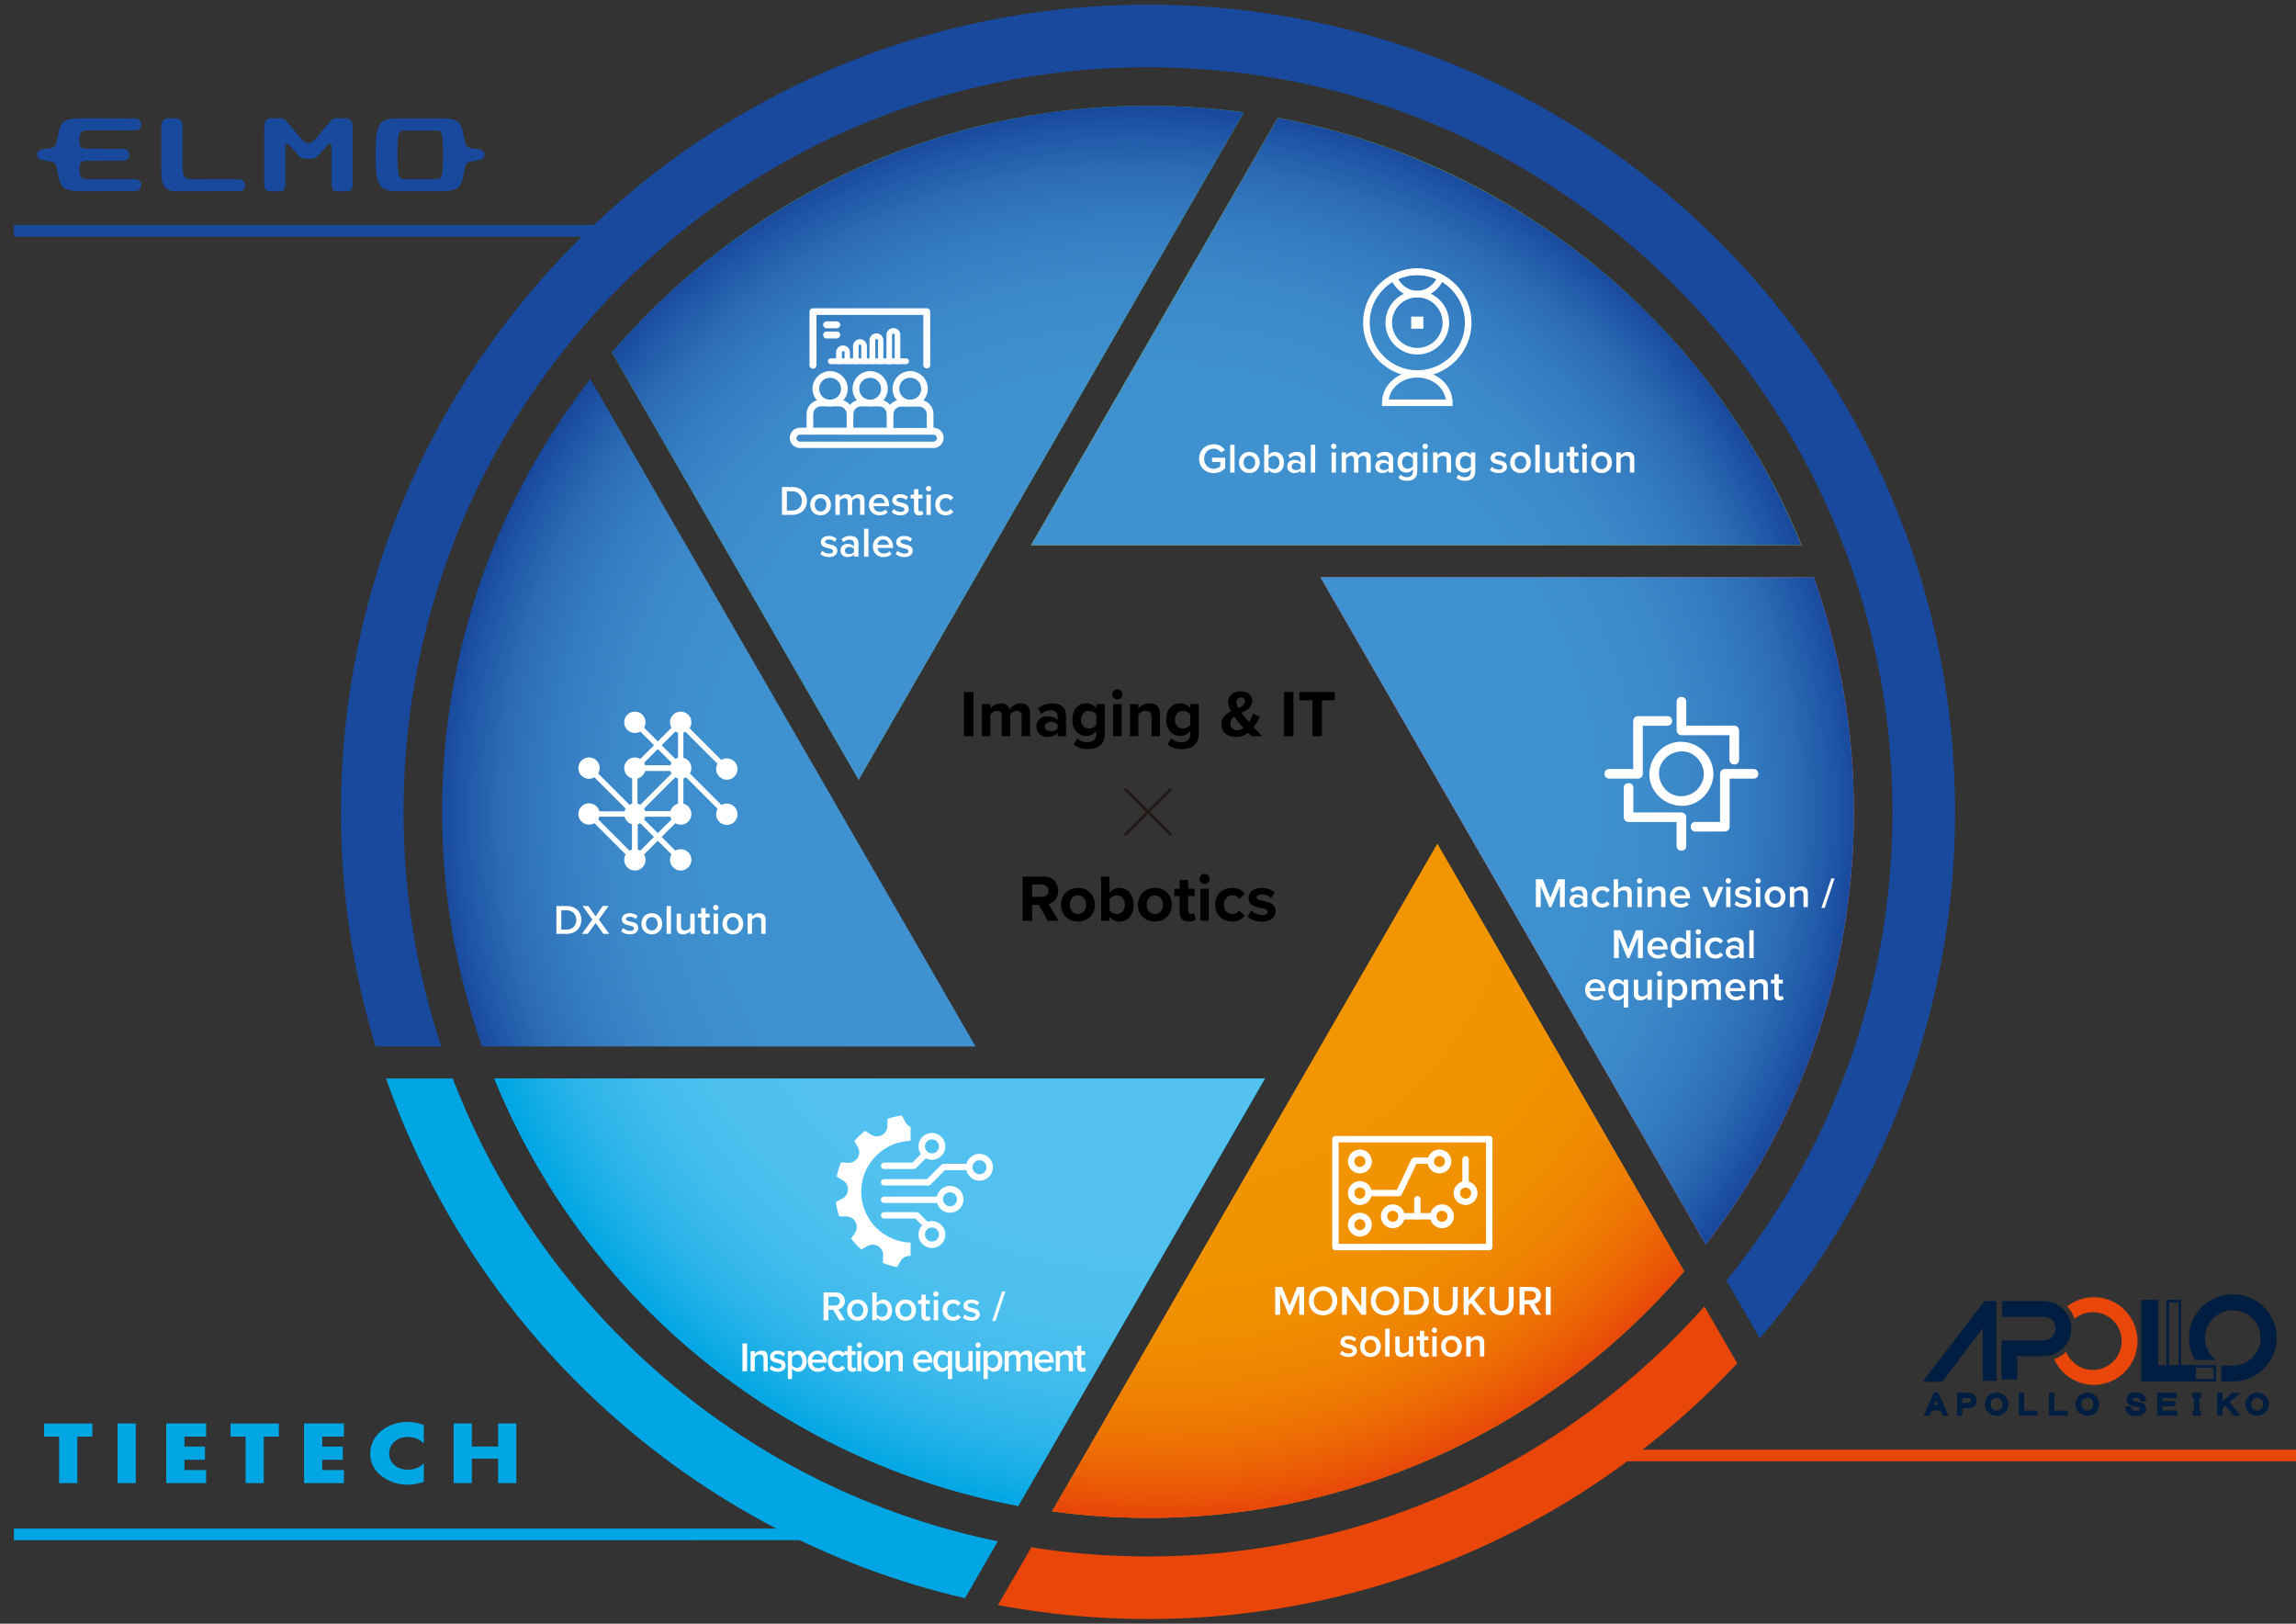 <?xml version="1.0" encoding="UTF-8"?>
<svg xmlns="http://www.w3.org/2000/svg" xmlns:xlink="http://www.w3.org/1999/xlink" viewBox="0 0 990 700">
  <rect x="0" y="0" width="990" height="700" fill="#333333" stroke="none"/>
  <defs>
    <radialGradient id="a" cx="484.17" cy="350.89" r="294.42" fx="484.17" fy="350.89" gradientUnits="userSpaceOnUse">
      <stop offset=".26" stop-color="#4192d0"></stop>
      <stop offset=".62" stop-color="#3f90ce"></stop>
      <stop offset=".74" stop-color="#3c89c9"></stop>
      <stop offset=".83" stop-color="#357dc1"></stop>
      <stop offset=".91" stop-color="#2c6cb5"></stop>
      <stop offset=".97" stop-color="#1f56a6"></stop>
      <stop offset="1" stop-color="#18499d"></stop>
    </radialGradient>
    <radialGradient xlink:href="#a" id="b" cx="1817.62" cy="73.43" r="294.42" fx="1817.62" fy="73.43" gradientTransform="rotate(60 921.436 -943.526)"></radialGradient>
    <radialGradient xlink:href="#a" id="c" cx="2716.05" cy="-1265.79" r="294.42" fx="2716.05" fy="-1265.79" gradientTransform="rotate(120 1144.241 -1102.625)"></radialGradient>
    <radialGradient xlink:href="#a" id="d" cx="2131.64" cy="-2750.8" r="294.42" fx="2131.64" fy="-2750.8" gradientTransform="rotate(-180 1318.73 -1200.845)"></radialGradient>
    <radialGradient id="e" cx="770.12" cy="-2982.84" r="294.42" fx="770.12" fy="-2982.84" gradientTransform="rotate(-120 1600.34 -1234.317)" gradientUnits="userSpaceOnUse">
      <stop offset=".26" stop-color="#f29600"></stop>
      <stop offset=".61" stop-color="#f19400"></stop>
      <stop offset=".74" stop-color="#f08d00"></stop>
      <stop offset=".83" stop-color="#ef8102"></stop>
      <stop offset=".9" stop-color="#ed7004"></stop>
      <stop offset=".96" stop-color="#ea5a06"></stop>
      <stop offset="1" stop-color="#e84709"></stop>
    </radialGradient>
    <radialGradient id="f" cx="332.66" cy="-2018.77" r="294.42" fx="332.66" fy="-2018.77" gradientTransform="rotate(-60 2471.429 -966.04)" gradientUnits="userSpaceOnUse">
      <stop offset=".26" stop-color="#54c2f0"></stop>
      <stop offset=".61" stop-color="#52c1ef"></stop>
      <stop offset=".73" stop-color="#4bbfee"></stop>
      <stop offset=".82" stop-color="#3fbbec"></stop>
      <stop offset=".89" stop-color="#2eb5ea"></stop>
      <stop offset=".95" stop-color="#18aee6"></stop>
      <stop offset="1" stop-color="#00a6e3"></stop>
    </radialGradient>
  </defs>
  <path d="M0 0h990v700H0z" style="fill:none;stroke-width:0"></path>
  <path d="m370.23 336.18 50.42-87.33 99.36-172.09 16.35-28.32A306.728 306.728 0 0 0 495 45.63c-92.47 0-175.3 41.25-231.13 106.34l106.36 184.21Z" style="fill:#58b665;stroke-width:0"></path>
  <path d="m378.21 350 58.39 101.15h116.8L611.79 350 553.4 248.85H436.6L378.21 350z" style="fill:none;stroke-width:0"></path>
  <path d="M444.58 235.04h332.3C738.33 140.61 653.72 69.89 550.95 50.79L444.57 235.04Z" style="fill:#c3d600;stroke-width:0"></path>
  <path d="m619.77 363.82-50.42 87.33-115.71 200.41c13.53 1.84 27.33 2.81 41.36 2.81 92.47 0 175.3-41.25 231.13-106.34L619.77 363.82Z" style="fill:#f29600;stroke-width:0"></path>
  <path d="m569.35 248.85 166.12 287.73c40.04-51.53 63.9-116.27 63.9-186.58 0-35.46-6.09-69.5-17.23-101.15H569.36Z" style="fill:#eb6d80;stroke-width:0"></path>
  <path d="m452.81 625.36 92.61-160.4h-332.3c38.55 94.43 123.16 165.15 225.93 184.25l13.77-23.85Z" style="fill:#00b8ee;stroke-width:0"></path>
  <path d="M420.65 451.15 254.53 163.42c-40.04 51.53-63.9 116.27-63.9 186.58 0 35.46 6.09 69.5 17.23 101.15h212.78Z" style="fill:url(#a);stroke-width:0"></path>
  <path d="M190.27 451.15c-10.55-31.8-16.28-65.8-16.28-101.15 0-177.29 143.72-321.01 321.01-321.01S816.01 172.71 816.01 350c0 76.58-26.83 146.89-71.59 202.07l14.38 24.9c52.48-60.93 84.21-140.24 84.21-226.97C843 157.8 687.2 2 495 2S147 157.8 147 350c0 35.18 5.24 69.14 14.95 101.15h28.32Z" style="fill:#18499d;stroke-width:0"></path>
  <path d="M430.24 664.47c-108.04-22.13-196.28-98.55-235.02-199.5h-28.75c39 111.44 133.07 197.02 249.6 224.04l14.17-24.54Z" style="fill:#00a6e3;stroke-width:0"></path>
  <path d="M734.91 563.25c-58.8 66.1-144.48 107.76-239.91 107.76-17.12 0-33.92-1.35-50.31-3.94l-14.38 24.9c20.96 3.94 42.58 6.03 64.69 6.03 100.24 0 190.57-42.4 254.07-110.23l-14.16-24.53Z" style="fill:#e84709;stroke-width:0"></path>
  <path d="M370.23 336.18 536.35 48.45c-64.65-8.91-132.64 2.8-193.53 37.95-30.71 17.73-57.14 40.02-78.98 65.5l106.39 184.27Z" style="fill:url(#b);stroke-width:0"></path>
  <path d="M444.58 235.04h332.24c-24.61-60.44-68.74-113.47-129.64-148.63-30.71-17.73-63.23-29.48-96.21-35.65L444.58 235.03Z" style="fill:url(#c);stroke-width:0"></path>
  <path d="m569.35 248.85 166.12 287.73c40.04-51.53 63.9-116.27 63.9-186.58 0-35.46-6.09-69.5-17.23-101.15H569.36Z" style="fill:url(#d);stroke-width:0"></path>
  <path d="M619.77 363.82 453.65 651.55c64.65 8.91 132.64-2.8 193.53-37.95 30.71-17.73 57.14-40.02 78.98-65.5L619.77 363.83Z" style="fill:url(#e);stroke-width:0"></path>
  <path d="M545.42 464.96H213.18c24.61 60.44 68.74 113.47 129.64 148.63 30.71 17.73 63.23 29.48 96.21 35.65l106.39-184.27Z" style="fill:url(#f);stroke-width:0"></path>
  <path d="M375.2 173.8h3.91c2.65 0 4.72 2.19 4.72 4.72v7.37h-17.27v-7.37c0-2.65 2.19-4.72 4.72-4.72h3.91ZM392.47 173.8h3.91c2.65 0 4.72 2.19 4.72 4.72v7.37h-17.27v-7.37c0-2.65 2.19-4.72 4.72-4.72h3.91ZM357.93 173.8h3.91c2.65 0 4.72 2.19 4.72 4.72v7.37h-17.27v-7.37c0-2.65 2.19-4.72 4.72-4.72h3.91Z" style="fill:none;stroke-width:0"></path>
  <path d="M392.47 161.48c3.45 0 6.22 2.76 6.22 6.22s-2.76 6.22-6.22 6.22-6.22-2.76-6.22-6.22 2.76-6.22 6.22-6.22ZM375.2 161.48c3.45 0 6.22 2.76 6.22 6.22s-2.76 6.22-6.22 6.22-6.22-2.76-6.22-6.22 2.76-6.22 6.22-6.22ZM357.93 161.48c3.45 0 6.22 2.76 6.22 6.22s-2.76 6.22-6.22 6.22-6.22-2.76-6.22-6.22 2.76-6.22 6.22-6.22Z" style="fill:none;stroke-width:0"></path>
  <path d="M399.61 158.81c-.81 0-1.5-.69-1.5-1.5v-21.53h-46.06v21.65c0 .81-.69 1.5-1.5 1.5s-1.5-.69-1.5-1.5V134.4c0-.81.69-1.5 1.5-1.5h49.05c.81 0 1.5.69 1.5 1.5v23.03c0 .81-.69 1.38-1.5 1.38ZM402.49 193.15h-57.57a4.37 4.37 0 0 1-4.37-4.38c0-1.15.46-2.19 1.27-3.11.81-.81 1.96-1.27 3.11-1.27h4.38c.81 0 1.5.69 1.5 1.5s-.69 1.5-1.5 1.5h-4.38c-.34 0-.69.12-1.04.46-.23.23-.46.69-.46 1.04 0 .81.69 1.5 1.5 1.5h57.57c.35 0 .69-.11 1.04-.46.23-.23.46-.58.46-1.04 0-.81-.69-1.5-1.5-1.5H401c-.81 0-1.5-.69-1.5-1.5s.69-1.5 1.5-1.5h1.5c2.42 0 4.38 1.96 4.38 4.38 0 1.15-.46 2.19-1.27 3.11-.92.81-1.96 1.27-3.11 1.27Z" style="fill:#fcfdff;stroke-width:0"></path>
  <path d="M366.57 187.39H349.3c-.81 0-1.5-.69-1.5-1.5v-7.37c0-3.45 2.76-6.22 6.22-6.22h7.71c3.45 0 6.22 2.76 6.22 6.22 0 .81-.69 1.5-1.5 1.5s-1.38-.69-1.38-1.5c0-1.84-1.5-3.34-3.34-3.34h-7.71c-1.84 0-3.34 1.5-3.34 3.34v5.87h15.89c.81 0 1.5.69 1.5 1.5-.12.81-.81 1.5-1.5 1.5Z" style="fill:#fcfdff;stroke-width:0"></path>
  <path d="M357.93 175.19c-4.15 0-7.6-3.45-7.6-7.6s3.45-7.6 7.6-7.6 7.6 3.45 7.6 7.6-3.45 7.6-7.6 7.6Zm0-12.32c-2.65 0-4.72 2.07-4.72 4.72s2.07 4.72 4.72 4.72 4.72-2.07 4.72-4.72-2.19-4.72-4.72-4.72ZM383.84 187.39h-17.27c-.81 0-1.5-.69-1.5-1.5v-7.37c0-3.45 2.76-6.22 6.22-6.22H379c3.45 0 6.22 2.76 6.22 6.22 0 .81-.69 1.5-1.5 1.5s-1.38-.69-1.38-1.5c0-1.84-1.5-3.34-3.34-3.34h-7.71c-1.84 0-3.34 1.5-3.34 3.34v5.87h15.89c.81 0 1.5.69 1.5 1.5-.12.81-.81 1.5-1.5 1.5Z" style="fill:#fcfdff;stroke-width:0"></path>
  <path d="M375.2 175.19c-4.15 0-7.6-3.45-7.6-7.6s3.45-7.6 7.6-7.6 7.6 3.45 7.6 7.6-3.45 7.6-7.6 7.6Zm0-12.32c-2.65 0-4.72 2.07-4.72 4.72s2.07 4.72 4.72 4.72 4.72-2.07 4.72-4.72-2.19-4.72-4.72-4.72ZM401.11 187.39h-17.27c-.81 0-1.5-.69-1.5-1.5v-7.37c0-3.45 2.76-6.22 6.22-6.22h7.71c3.45 0 6.22 2.76 6.22 6.22v7.37c0 .81-.69 1.5-1.38 1.5Zm-15.89-2.88h14.39v-5.87c0-1.84-1.5-3.34-3.34-3.34h-7.71c-1.84 0-3.34 1.5-3.34 3.34v5.87Z" style="fill:#fcfdff;stroke-width:0"></path>
  <path d="M392.47 175.19c-4.15 0-7.6-3.45-7.6-7.6s3.45-7.6 7.6-7.6 7.6 3.45 7.6 7.6-3.45 7.6-7.6 7.6Zm0-12.32c-2.65 0-4.72 2.07-4.72 4.72s2.07 4.72 4.72 4.72 4.72-2.07 4.72-4.72-2.19-4.72-4.72-4.72ZM360.81 141.54h-4.37c-.81 0-1.5-.69-1.5-1.5s.69-1.5 1.5-1.5h4.37c.81 0 1.5.69 1.5 1.5-.12.92-.81 1.5-1.5 1.5ZM360.81 145.92h-4.37c-.81 0-1.5-.69-1.5-1.5s.69-1.5 1.5-1.5h4.37c.81 0 1.5.69 1.5 1.5-.12.81-.81 1.5-1.5 1.5ZM387.04 157c-.67 0-1.25-.58-1.25-1.25v-11.34c0-.19-.1-.29-.19-.38s-.19-.19-.39-.19c-.29 0-.58.29-.58.58v11.44c0 .67-.58 1.25-1.25 1.25s-1.15-.67-1.15-1.25v-11.44a3 3 0 0 1 2.98-2.98c.77 0 1.54.29 2.12.87.58.58.87 1.35.87 2.12v11.44c.1.58-.48 1.15-1.15 1.15ZM379.83 157c-.67 0-1.25-.58-1.25-1.25v-9.04c0-.19-.1-.29-.19-.39-.1-.1-.19-.19-.39-.19-.29 0-.58.29-.58.58v9.04c0 .67-.58 1.25-1.25 1.25s-1.25-.58-1.25-1.25v-9.04a3 3 0 0 1 2.98-2.98c.77 0 1.54.29 2.12.87.58.58.87 1.35.87 2.12v9.04c.19.67-.38 1.25-1.06 1.25ZM372.62 157c-.67 0-1.25-.58-1.25-1.25v-6.63c0-.19-.1-.39-.19-.39-.1-.1-.19-.19-.38-.19-.29 0-.58.29-.58.58v6.63c0 .67-.58 1.25-1.25 1.25s-1.15-.58-1.15-1.15v-6.63a3 3 0 0 1 2.98-2.98c.77 0 1.54.29 2.12.87.58.58.87 1.35.87 2.12v6.63c.1.58-.48 1.15-1.15 1.15ZM365.41 157c-.67 0-1.25-.58-1.25-1.25v-3.85c0-.19-.1-.38-.19-.38-.1-.1-.19-.19-.38-.19-.29 0-.58.29-.58.58v3.85c0 .67-.58 1.25-1.25 1.25s-1.25-.58-1.25-1.25v-3.85a3 3 0 0 1 2.98-2.98c.77 0 1.54.29 2.12.87.58.58.87 1.35.87 2.12v3.85c.19.67-.39 1.25-1.06 1.25Z" style="fill:#fcfdff;stroke-width:0"></path>
  <path d="M390.7 157h-32.5c-.67 0-1.25-.58-1.25-1.25s.58-1.25 1.25-1.25h32.5c.67 0 1.25.58 1.25 1.25s-.67 1.25-1.25 1.25Z" style="fill:#fcfdff;stroke-width:0"></path>
  <path d="M293.51 352.08h-19.77c-.64 0-1.16-.52-1.16-1.16v-19.77c0-.64.52-1.16 1.16-1.16h19.77c.64 0 1.16.52 1.16 1.16v19.77c0 .64-.52 1.16-1.16 1.16Zm-18.61-2.31h17.45v-17.45H274.9v17.45Z" style="fill:#fff;stroke-width:0"></path>
  <path d="M293.51 332.32h-19.77c-.47 0-.89-.28-1.07-.71-.18-.43-.08-.93.25-1.26l19.77-19.77c.33-.33.83-.43 1.26-.25.43.18.71.6.71 1.07v19.77c0 .64-.52 1.16-1.16 1.16Zm-16.97-2.31h15.82v-15.82l-15.82 15.82ZM273.75 371.85a1.157 1.157 0 0 1-1.15-1.16v-19.77c0-.64.52-1.16 1.16-1.16h19.77c.47 0 .89.28 1.07.71.18.43.08.93-.25 1.26l-19.77 19.77c-.22.22-.52.34-.82.34Zm1.16-19.77v15.82l15.82-15.82h-15.82Z" style="fill:#fff;stroke-width:0"></path>
  <path d="M273.75 371.85c-.3 0-.6-.12-.82-.34l-19.77-19.77c-.33-.33-.43-.83-.25-1.26.18-.43.6-.71 1.07-.71h19.77c.64 0 1.16.52 1.16 1.16v19.77a1.157 1.157 0 0 1-1.15 1.16Zm-16.97-19.77 15.82 15.82v-15.82h-15.82Z" style="fill:#fff;stroke-width:0"></path>
  <path d="M293.51 371.85c-.3 0-.59-.11-.82-.34l-39.53-39.53c-.45-.45-.45-1.18 0-1.64.45-.45 1.18-.45 1.64 0l39.53 39.53c.45.45.45 1.18 0 1.64-.23.23-.52.34-.82.34ZM313.28 352.08c-.3 0-.59-.11-.82-.34l-39.53-39.54c-.45-.45-.45-1.18 0-1.64.45-.45 1.18-.45 1.64 0l39.53 39.54c.45.45.45 1.18 0 1.64-.23.23-.52.34-.82.34ZM313.28 332.71c-.3 0-.59-.11-.82-.34l-19.97-19.97c-.45-.45-.45-1.18 0-1.64.45-.45 1.18-.45 1.64 0l19.97 19.97c.45.45.45 1.18 0 1.64-.23.23-.52.34-.82.34Z" style="fill:#fff;stroke-width:0"></path>
  <circle cx="273.75" cy="370.69" r="3.45" style="fill:#fff;stroke-width:0"></circle>
  <path d="M273.75 375.3c-2.54 0-4.61-2.07-4.61-4.61s2.07-4.61 4.61-4.61 4.61 2.07 4.61 4.61-2.07 4.61-4.61 4.61Zm0-6.9c-1.26 0-2.29 1.03-2.29 2.29s1.03 2.29 2.29 2.29 2.29-1.03 2.29-2.29-1.03-2.29-2.29-2.29Z" style="fill:#fff;stroke-width:0"></path>
  <circle cx="253.98" cy="350.93" r="3.45" style="fill:#fff;stroke-width:0"></circle>
  <path d="M253.98 355.53c-2.54 0-4.61-2.07-4.61-4.61s2.07-4.61 4.61-4.61 4.61 2.07 4.61 4.61-2.07 4.61-4.61 4.61Zm0-6.9c-1.26 0-2.29 1.03-2.29 2.29s1.03 2.29 2.29 2.29 2.29-1.03 2.29-2.29-1.03-2.29-2.29-2.29Z" style="fill:#fff;stroke-width:0"></path>
  <circle cx="253.98" cy="331.16" r="3.45" style="fill:#fff;stroke-width:0"></circle>
  <path d="M253.98 335.76c-2.54 0-4.61-2.07-4.61-4.61s2.07-4.61 4.61-4.61 4.61 2.07 4.61 4.61-2.07 4.61-4.61 4.61Zm0-6.9c-1.26 0-2.29 1.03-2.29 2.29s1.03 2.29 2.29 2.29 2.29-1.03 2.29-2.29-1.03-2.29-2.29-2.29Z" style="fill:#fff;stroke-width:0"></path>
  <circle cx="273.75" cy="350.93" r="3.45" style="fill:#fff;stroke-width:0"></circle>
  <path d="M273.75 355.53c-2.54 0-4.61-2.07-4.61-4.61s2.07-4.61 4.61-4.61 4.61 2.07 4.61 4.61-2.07 4.61-4.61 4.61Zm0-6.9c-1.26 0-2.29 1.03-2.29 2.29s1.03 2.29 2.29 2.29 2.29-1.03 2.29-2.29-1.03-2.29-2.29-2.29Z" style="fill:#fff;stroke-width:0"></path>
  <circle cx="273.75" cy="331.16" r="3.45" style="fill:#fff;stroke-width:0"></circle>
  <path d="M273.75 335.76c-2.54 0-4.61-2.07-4.61-4.61s2.07-4.61 4.61-4.61 4.61 2.07 4.61 4.61-2.07 4.61-4.61 4.61Zm0-6.9c-1.26 0-2.29 1.03-2.29 2.29s1.03 2.29 2.29 2.29 2.29-1.03 2.29-2.29-1.03-2.29-2.29-2.29Z" style="fill:#fff;stroke-width:0"></path>
  <circle cx="273.75" cy="311.39" r="3.45" style="fill:#fff;stroke-width:0"></circle>
  <path d="M273.75 316c-2.54 0-4.61-2.07-4.61-4.61s2.07-4.61 4.61-4.61 4.61 2.07 4.61 4.61-2.07 4.61-4.61 4.61Zm0-6.9c-1.26 0-2.29 1.03-2.29 2.29s1.03 2.29 2.29 2.29 2.29-1.03 2.29-2.29-1.03-2.29-2.29-2.29Z" style="fill:#fff;stroke-width:0"></path>
  <circle cx="293.51" cy="370.69" r="3.45" style="fill:#fff;stroke-width:0"></circle>
  <path d="M293.51 375.3c-2.54 0-4.61-2.07-4.61-4.61s2.07-4.61 4.61-4.61 4.61 2.07 4.61 4.61-2.07 4.61-4.61 4.61Zm0-6.9c-1.26 0-2.29 1.03-2.29 2.29s1.03 2.29 2.29 2.29 2.29-1.03 2.29-2.29-1.03-2.29-2.29-2.29Z" style="fill:#fff;stroke-width:0"></path>
  <circle cx="293.51" cy="350.93" r="3.45" style="fill:#fff;stroke-width:0"></circle>
  <path d="M293.51 355.53c-2.54 0-4.61-2.07-4.61-4.61s2.07-4.61 4.61-4.61 4.61 2.07 4.61 4.61-2.07 4.61-4.61 4.61Zm0-6.9c-1.26 0-2.29 1.03-2.29 2.29s1.03 2.29 2.29 2.29 2.29-1.03 2.29-2.29-1.03-2.29-2.29-2.29Z" style="fill:#fff;stroke-width:0"></path>
  <circle cx="293.51" cy="331.16" r="3.45" style="fill:#fff;stroke-width:0"></circle>
  <path d="M293.51 335.76c-2.54 0-4.61-2.07-4.61-4.61s2.07-4.61 4.61-4.61 4.61 2.07 4.61 4.61-2.07 4.61-4.61 4.61Zm0-6.9c-1.26 0-2.29 1.03-2.29 2.29s1.03 2.29 2.29 2.29 2.29-1.03 2.29-2.29-1.03-2.29-2.29-2.29Z" style="fill:#fff;stroke-width:0"></path>
  <circle cx="313.4" cy="351.05" r="3.45" style="fill:#fff;stroke-width:0"></circle>
  <path d="M313.4 355.65c-2.54 0-4.61-2.07-4.61-4.61s2.07-4.61 4.61-4.61 4.61 2.07 4.61 4.61-2.07 4.61-4.61 4.61Zm0-6.9c-1.26 0-2.29 1.03-2.29 2.29s1.03 2.29 2.29 2.29 2.29-1.03 2.29-2.29-1.03-2.29-2.29-2.29Z" style="fill:#fff;stroke-width:0"></path>
  <circle cx="313.4" cy="331.56" r="3.45" style="fill:#fff;stroke-width:0"></circle>
  <path d="M313.4 336.16c-2.54 0-4.61-2.07-4.61-4.61s2.07-4.61 4.61-4.61 4.61 2.07 4.61 4.61-2.07 4.61-4.61 4.61Zm0-6.9c-1.26 0-2.29 1.03-2.29 2.29s1.03 2.29 2.29 2.29 2.29-1.03 2.29-2.29-1.03-2.29-2.29-2.29Z" style="fill:#fff;stroke-width:0"></path>
  <circle cx="293.51" cy="311.39" r="3.45" style="fill:#fff;stroke-width:0"></circle>
  <path d="M293.51 316c-2.54 0-4.61-2.07-4.61-4.61s2.07-4.61 4.61-4.61 4.61 2.07 4.61 4.61-2.07 4.61-4.61 4.61Zm0-6.9c-1.26 0-2.29 1.03-2.29 2.29s1.03 2.29 2.29 2.29 2.29-1.03 2.29-2.29-1.03-2.29-2.29-2.29ZM273.75 352.08c-.3 0-.59-.11-.82-.34-.45-.45-.45-1.18 0-1.64l19.77-19.77c.45-.45 1.18-.45 1.64 0 .45.45.45 1.18 0 1.64l-19.77 19.77c-.23.23-.52.34-.82.34ZM756.16 331.53h-12.43c-1.13 0-2.07.94-2.07 2.07v20.73h-10.64c-2.67 0-2.67 4.15 0 4.15h12.71c1.13 0 2.07-.94 2.07-2.07v-20.73h10.36c2.67 0 2.67-4.14 0-4.14ZM725 316.95h20.72v10.64c0 2.67 4.15 2.67 4.15 0v-12.71c0-1.13-.94-2.07-2.07-2.07h-20.72v-10.36c0-2.67-4.14-2.67-4.14 0v12.44c0 1.13.94 2.07 2.07 2.07ZM708.35 333.6v-20.72h10.64c2.67 0 2.67-4.14 0-4.14h-12.71c-1.13 0-2.07.94-2.07 2.07v20.72h-10.36c-2.67 0-2.67 4.14 0 4.14h12.43c1.13 0 2.07-.94 2.07-2.07ZM725 350.25h-20.72v-10.64c0-2.67-4.14-2.67-4.14 0v12.71c0 1.13.94 2.07 2.07 2.07h20.72v10.36c0 2.67 4.14 2.67 4.14 0v-12.43c0-1.13-.94-2.07-2.07-2.07Z" style="fill:#fff;stroke-width:0"></path>
  <path d="M725 319.78c-7.65-.18-13.64 6.44-13.82 13.82-.18 7.65 6.44 13.64 13.82 13.82 7.54.18 13.47-6.25 13.8-13.5.01-.1.02-.2.01-.31 0-.11 0-.21-.01-.31-.33-7.5-6.25-13.33-13.8-13.51Zm0 23.49c-5.37.13-9.55-4.49-9.67-9.67-.13-5.37 4.49-9.55 9.67-9.67 5.37-.13 9.55 4.49 9.67 9.67-.13 5.37-4.3 9.54-9.67 9.67ZM611.12 162.46c-12.88 0-23.36-10.48-23.36-23.36s10.48-23.36 23.36-23.36 23.36 10.48 23.36 23.36-10.48 23.36-23.36 23.36Zm0-43.89c-11.32 0-20.53 9.21-20.53 20.53s9.21 20.53 20.53 20.53 20.53-9.21 20.53-20.53-9.21-20.53-20.53-20.53Z" style="fill:#fff;stroke-width:0"></path>
  <path d="M611.12 152.83c-7.57 0-13.73-6.16-13.73-13.73s6.16-13.73 13.73-13.73 13.73 6.16 13.73 13.73-6.16 13.73-13.73 13.73Zm0-24.63c-6.01 0-10.9 4.89-10.9 10.91s4.89 10.9 10.9 10.9 10.9-4.89 10.9-10.9-4.89-10.91-10.9-10.91Z" style="fill:#fff;stroke-width:0"></path>
  <path d="M611.12 128.2c-4.9 0-9.39-3.14-11.44-8l-.51-1.2 1.15-.6c3.37-1.76 7-2.65 10.79-2.65s7.42.89 10.79 2.65l1.15.6-.51 1.2c-2.05 4.86-6.54 8-11.44 8Zm-8.24-7.89c1.78 3.12 4.9 5.07 8.24 5.07s6.46-1.95 8.24-5.07c-2.61-1.15-5.37-1.74-8.24-1.74s-5.63.58-8.24 1.74ZM626.33 175.06h-30.44v-1.41c0-7.57 6.83-13.73 15.22-13.73s15.22 6.16 15.22 13.73v1.41Zm-27.51-2.82h24.58c-.79-5.35-6-9.49-12.29-9.49s-11.5 4.14-12.29 9.49ZM608.49 136.48h5.24v5.24h-5.24zM393.99 503.97h-12.77c-.76 0-1.38-.62-1.38-1.38s.62-1.38 1.38-1.38h12.2l4.52-4.51c.54-.54 1.41-.54 1.95 0s.54 1.41 0 1.95l-4.92 4.92c-.26.26-.61.41-.98.41ZM400.27 511.09h-19.05c-.76 0-1.38-.62-1.38-1.38s.62-1.38 1.38-1.38h18.48l6.19-6.19c.26-.26.61-.41.98-.41h10.78c.76 0 1.38.62 1.38 1.38s-.62 1.38-1.38 1.38h-10.21l-6.19 6.19c-.26.26-.61.41-.98.41ZM405.08 518.63h-23.87c-.76 0-1.38-.62-1.38-1.38s.62-1.38 1.38-1.38h23.87c.76 0 1.38.62 1.38 1.38s-.62 1.38-1.38 1.38ZM399.54 529.62c-.35 0-.71-.13-.98-.41l-3.89-3.89h-13.45c-.76 0-1.38-.62-1.38-1.38s.62-1.38 1.38-1.38h14.03c.37 0 .72.15.98.41l4.29 4.29c.54.54.54 1.41 0 1.95-.27.27-.62.41-.98.41Z" style="fill:#fff;stroke-width:0"></path>
  <path d="M401.83 500c-3.19 0-5.78-2.59-5.78-5.78s2.59-5.78 5.78-5.78 5.78 2.59 5.78 5.78-2.59 5.78-5.78 5.78Zm0-8.79c-1.66 0-3.01 1.35-3.01 3.01s1.35 3.01 3.01 3.01 3.01-1.35 3.01-3.01-1.35-3.01-3.01-3.01ZM401.83 538c-3.19 0-5.78-2.59-5.78-5.78s2.59-5.78 5.78-5.78 5.78 2.59 5.78 5.78-2.59 5.78-5.78 5.78Zm0-8.79c-1.66 0-3.01 1.35-3.01 3.01s1.35 3.01 3.01 3.01 3.01-1.35 3.01-3.01-1.35-3.01-3.01-3.01ZM422.35 509c-3.19 0-5.78-2.59-5.78-5.78s2.59-5.78 5.78-5.78 5.78 2.59 5.78 5.78-2.59 5.78-5.78 5.78Zm0-8.79c-1.66 0-3.01 1.35-3.01 3.01s1.35 3.01 3.01 3.01 3.01-1.35 3.01-3.01-1.35-3.01-3.01-3.01ZM409.64 522.82c-3.19 0-5.78-2.59-5.78-5.78s2.59-5.78 5.78-5.78 5.78 2.59 5.78 5.78-2.59 5.78-5.78 5.78Zm0-8.79c-1.66 0-3.01 1.35-3.01 3.01s1.35 3.01 3.01 3.01 3.01-1.35 3.01-3.01-1.35-3.01-3.01-3.01ZM392 535.66c-10.88-.63-19.76-9.34-20.58-20.21-.95-12.63 8.87-23.23 21.21-23.6v-6.06a4.45 4.45 0 0 1-2.31-2.11l-1.43-2.78c-2.11.28-4.19.77-6.22 1.46l-.05 3.11c-.06 3.54-3.98 5.63-6.95 3.72l-2.62-1.69c-1.7 1.3-3.26 2.76-4.67 4.36l1.52 2.73c1.72 3.09-.63 6.87-4.16 6.7l-3.11-.15c-.4.98-.76 1.99-1.07 3.01a34.28 34.28 0 0 0-.78 3.1l2.67 1.6c3.03 1.82 2.89 6.26-.26 7.88l-2.78 1.43c.28 2.11.77 4.19 1.46 6.22l3.11.05c3.54.06 5.63 3.98 3.72 6.95l-1.69 2.62c1.3 1.7 2.76 3.26 4.36 4.67l2.73-1.52c3.09-1.72 6.87.63 6.7 4.16l-.15 3.11c.98.4 1.99.76 3.01 1.07 1.03.31 2.06.57 3.1.78l1.6-2.67c.96-1.6 2.65-2.31 4.27-2.17v-5.77h-.64ZM642.13 538.99h-66.32c-.76 0-1.38-.62-1.38-1.38v-46.52c0-.76.62-1.38 1.38-1.38h66.32c.76 0 1.38.62 1.38 1.38v46.52c0 .76-.62 1.38-1.38 1.38Zm-64.94-2.76h63.56v-43.75h-63.56v43.75Z" style="fill:#fff;stroke-width:0"></path>
  <path d="M586.37 505.87c-2.84 0-5.15-2.31-5.15-5.15s2.31-5.15 5.15-5.15 5.15 2.31 5.15 5.15-2.31 5.15-5.15 5.15Zm0-7.53c-1.31 0-2.38 1.07-2.38 2.38s1.07 2.38 2.38 2.38 2.39-1.07 2.39-2.38-1.07-2.38-2.39-2.38ZM620.65 505.87c-2.84 0-5.15-2.31-5.15-5.15s2.31-5.15 5.15-5.15 5.15 2.31 5.15 5.15-2.31 5.15-5.15 5.15Zm0-7.53c-1.31 0-2.38 1.07-2.38 2.38s1.07 2.38 2.38 2.38 2.39-1.07 2.39-2.38-1.07-2.38-2.39-2.38ZM586.37 519.5c-2.84 0-5.15-2.31-5.15-5.15s2.31-5.15 5.15-5.15 5.15 2.31 5.15 5.15-2.31 5.15-5.15 5.15Zm0-7.53c-1.31 0-2.38 1.07-2.38 2.39s1.07 2.38 2.38 2.38 2.39-1.07 2.39-2.38-1.07-2.39-2.39-2.39ZM631.93 519.5c-2.84 0-5.15-2.31-5.15-5.15s2.31-5.15 5.15-5.15 5.15 2.31 5.15 5.15-2.31 5.15-5.15 5.15Zm0-7.53c-1.31 0-2.38 1.07-2.38 2.39s1.07 2.38 2.38 2.38 2.39-1.07 2.39-2.38-1.07-2.39-2.39-2.39ZM586.37 533.13c-2.84 0-5.15-2.31-5.15-5.15s2.31-5.15 5.15-5.15 5.15 2.31 5.15 5.15-2.31 5.15-5.15 5.15Zm0-7.53c-1.31 0-2.38 1.07-2.38 2.38s1.07 2.39 2.38 2.39 2.39-1.07 2.39-2.39-1.07-2.38-2.39-2.38ZM600.55 529.51c-2.84 0-5.15-2.31-5.15-5.15s2.31-5.15 5.15-5.15 5.15 2.31 5.15 5.15-2.31 5.15-5.15 5.15Zm0-7.53c-1.32 0-2.39 1.07-2.39 2.38s1.07 2.39 2.39 2.39 2.39-1.07 2.39-2.39-1.07-2.38-2.39-2.38ZM621.77 529.51c-2.84 0-5.15-2.31-5.15-5.15s2.31-5.15 5.15-5.15 5.15 2.31 5.15 5.15-2.31 5.15-5.15 5.15Zm0-7.53c-1.32 0-2.39 1.07-2.39 2.38s1.07 2.39 2.39 2.39 2.39-1.07 2.39-2.39-1.07-2.38-2.39-2.38Z" style="fill:#fff;stroke-width:0"></path>
  <path d="M603.2 515.73h-13.07c-.76 0-1.38-.62-1.38-1.38s.62-1.38 1.38-1.38h12.2l6.26-13.17c.23-.48.71-.79 1.25-.79h7.04c.76 0 1.38.62 1.38 1.38s-.62 1.38-1.38 1.38h-6.16l-6.26 13.17c-.23.48-.71.79-1.25.79ZM631.93 511.97c-.76 0-1.38-.62-1.38-1.38v-10.8c0-.76.62-1.38 1.38-1.38s1.38.62 1.38 1.38v10.8c0 .76-.62 1.38-1.38 1.38ZM618 525.74h-13.68c-.76 0-1.38-.62-1.38-1.38s.62-1.38 1.38-1.38H618c.76 0 1.38.62 1.38 1.38s-.62 1.38-1.38 1.38Z" style="fill:#fff;stroke-width:0"></path>
  <path d="M611.16 525.61c-.76 0-1.38-.62-1.38-1.38v-7.24c0-.76.62-1.38 1.38-1.38s1.38.62 1.38 1.38v7.24c0 .76-.62 1.38-1.38 1.38Z" style="fill:#fff;stroke-width:0"></path>
  <path d="M33.34 639.41h-7.85v-20.06H19v-5.66h20.83v5.66h-6.49v20.06ZM58.54 639.41h-7.85v-25.73h7.85v25.73ZM79.54 619.35v4.3h8.85v5.66h-8.85v4.44h9.33v5.66H71.68v-25.73h17.19v5.66h-9.33ZM113.75 639.41h-7.85v-20.06h-6.49v-5.66h20.83v5.66h-6.49v20.06ZM138.95 619.35v4.3h8.85v5.66h-8.85v4.44h9.34v5.66H131.1v-25.73h17.19v5.66h-9.34ZM182.74 622.32c-1.6-1.84-4.21-2.83-6.89-2.83-4.81 0-8.05 3.14-8.05 7.13s3.29 6.99 8.17 6.99c2.56 0 5.13-1.06 6.77-2.73v8.02c-2.6.68-4.49 1.19-6.93 1.19-4.21 0-8.21-1.36-11.34-3.79-3.33-2.56-4.85-5.9-4.85-9.72 0-3.51 1.56-6.89 4.45-9.42 2.96-2.59 7.25-4.16 11.5-4.16 2.52 0 4.85.48 7.17 1.3v8.02ZM214.79 623.61v-9.93h7.85v25.73h-7.85v-10.54h-11.34v10.54h-7.85v-25.73h7.85v9.93h11.34Z" style="fill:#00a6e3;stroke-width:0"></path>
  <path d="M835.79 600.38h-1.95l-4.36 9.92h2.55l.92-2.24h3.74l.92 2.24h2.55l-4.36-9.92Zm-1.87 5.4.9-2.15.9 2.15h-1.8ZM851.4 601.46c-.65-.65-1.55-.98-2.68-.98h-4.83v9.82h2.28v-3.26h2.5c1.2 0 2.12-.31 2.73-.93.61-.61.93-1.39.93-2.33s-.31-1.71-.93-2.33Zm-1.51 2.38c0 .29-.08.51-.24.67-.14.14-.45.3-1.19.3h-2.3v-2.1h2.25c.59 0 1.01.12 1.24.35.17.17.25.42.25.78ZM864.54 601.81c-.95-.95-2.16-1.44-3.6-1.44s-2.7.48-3.65 1.44c-.95.95-1.44 2.14-1.44 3.55s.48 2.6 1.43 3.55c.96.95 2.18 1.44 3.65 1.44s2.64-.48 3.6-1.44c.95-.95 1.44-2.14 1.44-3.55s-.48-2.6-1.44-3.55Zm-1.05 3.55c0 .87-.23 1.53-.7 2-.51.51-1.11.76-1.85.76-.77 0-1.39-.25-1.9-.76-.47-.47-.7-1.12-.7-2s.23-1.53.7-2c.51-.51 1.13-.75 1.9-.75s1.34.25 1.85.75c.47.47.7 1.13.7 2ZM872.75 608.07v-7.59h-2.28v9.82h8.03v-2.23h-5.75zM885.78 608.07v-7.59h-2.27v9.82h8.03v-2.23h-5.76zM903.65 601.81c-.95-.95-2.16-1.44-3.6-1.44s-2.7.48-3.65 1.44c-.95.95-1.44 2.14-1.44 3.55s.48 2.6 1.44 3.55c.95.95 2.18 1.44 3.65 1.44s2.65-.48 3.6-1.44c.95-.95 1.44-2.14 1.44-3.55s-.48-2.6-1.44-3.55Zm-3.6 6.3c-.77 0-1.39-.25-1.9-.76-.47-.47-.7-1.12-.7-2s.23-1.53.7-2c.51-.51 1.13-.75 1.9-.75s1.34.25 1.85.75c.47.47.7 1.13.7 2s-.23 1.53-.7 2c-.51.51-1.11.76-1.85.76ZM924.69 605.48c-.54-.54-1.59-.93-3.3-1.22-1.45-.26-1.81-.53-1.89-.61-.13-.13-.15-.24-.15-.33 0-.11.09-.26.25-.42.22-.22.72-.35 1.39-.35s1.11.12 1.34.35c.23.23.39.5.47.81l.11.42h2.44l-.03-.58c-.04-.78-.39-1.5-1.03-2.14-.71-.72-1.81-1.08-3.25-1.08s-2.58.36-3.29 1.08c-.55.55-.82 1.19-.82 1.92 0 .8.24 1.45.72 1.92.53.53 1.32.88 2.43 1.07 2.21.39 2.6.66 2.66.71.1.09.14.19.14.32 0 .22-.06.39-.2.53-.1.1-.48.34-1.8.34-.66 0-1.14-.15-1.44-.45-.25-.25-.4-.57-.45-.95l-.06-.48h-2.54l.07.62c.12 1.01.48 1.82 1.07 2.42.71.72 1.86 1.08 3.4 1.08 1.73 0 2.91-.34 3.6-1.03.58-.58.87-1.28.87-2.07s-.24-1.39-.72-1.87ZM932.44 608.07v-1.8h5.55v-2.22h-5.55v-1.34h6.11v-2.23h-8.39v9.82h8.75v-2.23h-6.47zM949.04 602.71v-2.23h-3.7v2.23h.71v5.36h-.71v2.23h3.7v-2.23h-.71v-5.36h.71zM961.38 604.51l4.63-4.03h-3.47l-4.23 3.63v-3.63h-2.33v9.82h2.28v-3.2l1.36-1.15 3.42 4.35h3.18l-4.84-5.79zM976.89 601.81c-.95-.95-2.17-1.44-3.6-1.44s-2.7.48-3.65 1.44c-.95.95-1.43 2.14-1.43 3.55s.48 2.6 1.43 3.55c.96.95 2.18 1.44 3.65 1.44s2.65-.48 3.6-1.44c.95-.95 1.44-2.14 1.44-3.55s-.48-2.6-1.44-3.55Zm-1.05 3.55c0 .87-.23 1.52-.7 2-.51.51-1.11.76-1.85.76s-1.39-.25-1.9-.76c-.47-.47-.7-1.12-.7-2s.23-1.53.7-2c.51-.51 1.13-.75 1.9-.75s1.34.25 1.85.75c.47.48.71 1.13.71 2ZM940.44 588.57V560.4h-6.3v35.18h21.42v-7.01h-15.12Zm14.01 5.9h-19.2v-32.96h4.09v28.17h15.12v4.79Z" style="fill:#001d42;stroke-width:0"></path>
  <path d="M946.82 595.58h-23.54V560.4h7.34v28.17h16.2v7.01ZM981.66 576.79c0-10.38-8.47-18.79-18.92-18.79s-18.92 8.41-18.92 18.79c0 3.48.96 6.74 2.62 9.54h9.11c-2.92-2.18-4.82-5.63-4.82-9.54 0-6.59 5.38-11.93 12.01-11.93s12.01 5.34 12.01 11.93-5.38 11.93-12.01 11.93h-4.95v6.86h4.95c10.45 0 18.92-8.41 18.92-18.79Z" style="fill:#001d42;stroke-width:0"></path>
  <path d="M902.84 559.27c-4.33 0-8.32 1.48-11.5 3.95a14.01 14.01 0 0 1 3.16 5.34c2.15-1.78 4.9-2.86 7.91-2.86 6.85 0 12.42 5.59 12.42 12.45s-5.57 12.45-12.42 12.45c-5.21 0-9.68-3.24-11.52-7.81-1.46 1.4-3.21 2.49-5.17 3.16 2.96 6.53 9.52 11.09 17.12 11.09 10.37 0 18.8-8.47 18.8-18.89s-8.43-18.89-18.8-18.89Z" style="fill:#e84709;stroke-width:0"></path>
  <path d="M881.23 560.92h-17.98v6.76h17.98c2.82 0 5.11 2.29 5.11 5.11s-2.29 5.11-5.11 5.11h-18.17v16.82h6.72v-10.06h11.45c6.54 0 11.87-5.32 11.87-11.87s-5.32-11.87-11.87-11.87ZM855.64 560.95 829 595.71h8.55l17.39-23.13v22.71h5.88v-34.34h-5.18z" style="fill:#001d42;stroke-width:0"></path>
  <path d="M37.3 56.22c-1.9 0-2.83.41-3.02 3.97-.19 3.62 1.13 3.92 3.02 3.92l15.6.07c.8 0 2.82.22 2.82 2.55s-2.01 2.54-2.82 2.54l-15.6.07c-1.89 0-3.2.3-3.02 3.94.18 3.54 1.13 3.95 3.02 3.95h20.76c.81 0 2.82.26 2.82 2.6s-2.01 2.54-2.82 2.54l-14.22.07h-7.95c-6.52 0-9.38-.46-10.53-5.67-.55-2.26-.73-5.57-2.01-6.61-.9-.73-3.67-.77-4.96-1.08-1.53-.35-2.4-1.05-2.4-2.35s.87-2 2.4-2.36c1.28-.29 4.06-.36 4.96-1.07 1.28-1.04 1.46-4.35 2.01-6.62 1.15-5.2 4.01-5.67 10.53-5.67h7.95l14.23.08c.81 0 2.82.21 2.82 2.54s-2.01 2.59-2.82 2.59H37.31M88.61 82.46H76.17c-5.73 0-6.63-2.98-6.63-9.14V54.94c0-3.6 2.01-3.93 2.82-3.93h3.53c.81 0 2.82.33 2.82 3.93V71.3c0 3.53.48 5.92 3.03 5.92h6.87l14.23.07c.8 0 2.81.22 2.81 2.56s-2.01 2.54-2.81 2.54l-14.23.07ZM149.26 51c.8 0 2.81.33 2.81 3.93v24.3c0 3.6-2.01 3.24-2.81 3.24h-3.53c-.81 0-2.81.37-2.81-3.24V63.42c0-1.46-.57-2.07-1.47-1.05 0 0-3.57 3.97-4.3 4.8-1.11 1.26-2.38 1.3-4.16 1.3s-3.05-.04-4.15-1.3c-.73-.83-4.3-4.8-4.3-4.8-.91-1.02-1.47-.41-1.47 1.05v15.81c0 3.6-2.01 3.24-2.81 3.24h-3.53c-.8 0-2.81.37-2.81-3.24v-24.3c0-3.6 2.01-3.93 2.81-3.93h4.64c1.15 0 2.18 1.27 3.04 2.27l3.97 4.79s2.96 3.63 3.94 3.63h1.37c.97 0 3.94-3.63 3.94-3.63l3.97-4.79c.86-1 1.89-2.27 3.04-2.27h4.63M206.54 64.38c-1.28-.29-4.06-.36-4.95-1.07-1.29-1.04-1.46-4.36-2.02-6.62-1.15-5.2-4.01-5.67-10.53-5.67h-15.89c-9.41 0-11.21.96-11.21 15.72s1.81 15.72 11.21 15.72h15.89c6.52 0 9.38-.48 10.53-5.69.55-2.25.73-5.57 2.02-6.61.89-.72 3.67-.78 4.95-1.08 1.52-.35 2.4-1.05 2.4-2.35s-.88-2-2.4-2.35m-18.7 12.83h-13.28c-2.67 0-3.19-.65-3.19-10.47s.52-10.49 3.19-10.49h13.28c2.67 0 3.2.65 3.2 10.49s-.52 10.47-3.2 10.47" style="fill:#18499d;stroke-width:0"></path>
  <path d="M672 625h318v5H672z" style="fill:#e84709;stroke-width:0"></path>
  <path d="M6 659h400v5H6z" style="fill:#00a6e3;stroke-width:0"></path>
  <path d="M6 97h260v5H6z" style="fill:#18499d;stroke-width:0"></path>
  <path d="M337.17 221.96v-12.01h4.47c3.75 0 6.28 2.49 6.28 6.01s-2.54 6-6.28 6h-4.47Zm2.11-1.85h2.36c2.61 0 4.12-1.87 4.12-4.14s-1.44-4.16-4.12-4.16h-2.36v8.3ZM349.35 217.6c0-2.48 1.71-4.56 4.47-4.56s4.48 2.07 4.48 4.56-1.69 4.57-4.48 4.57-4.47-2.07-4.47-4.57Zm6.99 0c0-1.53-.9-2.88-2.52-2.88s-2.5 1.35-2.5 2.88.9 2.9 2.5 2.9 2.52-1.35 2.52-2.9ZM370.87 221.96v-5.67c0-.94-.41-1.57-1.42-1.57-.85 0-1.64.59-2.02 1.15v6.09h-1.89v-5.67c0-.94-.41-1.57-1.44-1.57-.83 0-1.6.59-2 1.17v6.07h-1.89v-8.7h1.89v1.19c.36-.54 1.51-1.41 2.83-1.41s2.09.65 2.38 1.6c.5-.79 1.66-1.6 2.95-1.6 1.6 0 2.5.86 2.5 2.63v6.28h-1.89ZM379.07 213.04c2.61 0 4.29 2 4.29 4.74v.45h-6.72c.14 1.31 1.13 2.4 2.77 2.4.85 0 1.85-.34 2.47-.96l.86 1.24c-.86.83-2.14 1.26-3.53 1.26-2.61 0-4.56-1.82-4.56-4.57 0-2.52 1.84-4.56 4.41-4.56Zm-2.45 3.85h4.9c-.04-1.03-.74-2.3-2.45-2.3-1.62 0-2.36 1.24-2.45 2.3ZM385.33 219.45c.61.63 1.82 1.22 2.95 1.22s1.71-.41 1.71-1.06c0-.76-.92-1.03-1.98-1.26-1.49-.32-3.28-.72-3.28-2.66 0-1.42 1.22-2.65 3.42-2.65 1.48 0 2.59.52 3.39 1.22l-.79 1.33c-.52-.59-1.49-1.04-2.57-1.04-.99 0-1.62.36-1.62.97 0 .67.86.9 1.89 1.13 1.51.32 3.37.76 3.37 2.81 0 1.53-1.28 2.7-3.62 2.7-1.48 0-2.83-.47-3.73-1.35l.86-1.37ZM394.1 219.94v-5.02h-1.44v-1.66h1.44v-2.38h1.89v2.38h1.76v1.66h-1.76v4.56c0 .59.29 1.03.83 1.03.36 0 .7-.14.85-.31l.45 1.42c-.34.32-.9.56-1.78.56-1.46 0-2.23-.79-2.23-2.23ZM399.23 210.65c0-.65.54-1.17 1.17-1.17s1.17.52 1.17 1.17-.52 1.17-1.17 1.17-1.17-.52-1.17-1.17Zm.23 11.31v-8.7h1.89v8.7h-1.89ZM407.76 213.04c1.69 0 2.72.72 3.33 1.55l-1.24 1.15c-.49-.68-1.15-1.03-2-1.03-1.58 0-2.63 1.19-2.63 2.88s1.04 2.9 2.63 2.9c.85 0 1.51-.36 2-1.03l1.24 1.15c-.61.83-1.64 1.55-3.33 1.55-2.65 0-4.5-1.93-4.5-4.57s1.85-4.56 4.5-4.56ZM354.54 237.45c.61.63 1.82 1.22 2.95 1.22s1.71-.41 1.71-1.06c0-.76-.92-1.03-1.98-1.26-1.49-.32-3.28-.72-3.28-2.66 0-1.42 1.22-2.65 3.42-2.65 1.48 0 2.59.52 3.39 1.22l-.79 1.33c-.52-.59-1.49-1.04-2.57-1.04-.99 0-1.62.36-1.62.97 0 .67.86.9 1.89 1.13 1.51.32 3.37.76 3.37 2.81 0 1.53-1.28 2.7-3.62 2.7-1.48 0-2.83-.47-3.73-1.35l.86-1.37ZM368.24 239.96v-.94c-.65.74-1.66 1.15-2.81 1.15-1.42 0-3.02-.95-3.02-2.88s1.6-2.83 3.02-2.83c1.17 0 2.18.38 2.81 1.12v-1.3c0-1.01-.83-1.62-2.03-1.62-.97 0-1.82.36-2.57 1.1l-.77-1.31c1.01-.96 2.27-1.41 3.66-1.41 1.93 0 3.62.81 3.62 3.15v5.76h-1.89Zm0-3.29c-.43-.59-1.24-.9-2.07-.9-1.06 0-1.85.61-1.85 1.57s.79 1.55 1.85 1.55c.83 0 1.64-.31 2.07-.9v-1.31ZM372.57 239.96v-12.01h1.89v12.01h-1.89ZM380.78 231.04c2.61 0 4.29 2 4.29 4.74v.45h-6.72c.14 1.31 1.13 2.4 2.77 2.4.85 0 1.85-.34 2.47-.96l.86 1.24c-.86.83-2.14 1.26-3.53 1.26-2.61 0-4.56-1.82-4.56-4.57 0-2.52 1.84-4.56 4.41-4.56Zm-2.45 3.85h4.9c-.04-1.03-.74-2.3-2.45-2.3-1.62 0-2.36 1.24-2.45 2.3ZM387.04 237.45c.61.63 1.82 1.22 2.95 1.22s1.71-.41 1.71-1.06c0-.76-.92-1.03-1.98-1.26-1.49-.32-3.28-.72-3.28-2.66 0-1.42 1.22-2.65 3.42-2.65 1.48 0 2.59.52 3.39 1.22l-.79 1.33c-.52-.59-1.49-1.04-2.57-1.04-.99 0-1.62.36-1.62.97 0 .67.86.9 1.89 1.13 1.51.32 3.37.76 3.37 2.81 0 1.53-1.28 2.7-3.62 2.7-1.48 0-2.83-.47-3.73-1.35l.86-1.37ZM523.35 191.53c2.34 0 3.87 1.12 4.84 2.5l-1.73.97c-.63-.9-1.76-1.6-3.12-1.6-2.38 0-4.14 1.82-4.14 4.34s1.76 4.36 4.14 4.36c1.22 0 2.3-.58 2.84-1.08v-1.87h-3.58v-1.85h5.69v4.5c-1.19 1.31-2.86 2.18-4.95 2.18-3.48 0-6.3-2.47-6.3-6.23s2.83-6.21 6.3-6.21ZM530.44 203.74v-12.01h1.89v12.01h-1.89ZM534.24 199.38c0-2.48 1.71-4.56 4.47-4.56s4.48 2.07 4.48 4.56-1.69 4.57-4.48 4.57-4.47-2.07-4.47-4.57Zm6.99 0c0-1.53-.9-2.88-2.52-2.88s-2.5 1.35-2.5 2.88.9 2.9 2.5 2.9 2.52-1.35 2.52-2.9ZM545.09 203.74v-12.01h1.89v4.52c.68-.92 1.69-1.42 2.79-1.42 2.23 0 3.85 1.76 3.85 4.57s-1.64 4.55-3.85 4.55c-1.13 0-2.12-.54-2.79-1.4v1.19h-1.89Zm1.89-2.61c.41.65 1.35 1.15 2.23 1.15 1.51 0 2.47-1.19 2.47-2.88s-.95-2.9-2.47-2.9c-.88 0-1.82.54-2.23 1.19v3.44ZM560.86 203.74v-.94c-.65.74-1.66 1.15-2.81 1.15-1.42 0-3.02-.95-3.02-2.88s1.6-2.83 3.02-2.83c1.17 0 2.18.38 2.81 1.12v-1.3c0-1.01-.83-1.62-2.03-1.62-.97 0-1.82.36-2.57 1.1l-.77-1.31c1.01-.96 2.27-1.41 3.66-1.41 1.93 0 3.62.81 3.62 3.15v5.76h-1.89Zm0-3.29c-.43-.59-1.24-.9-2.07-.9-1.06 0-1.85.61-1.85 1.57s.79 1.55 1.85 1.55c.83 0 1.64-.31 2.07-.9v-1.31ZM565.2 203.74v-12.01h1.89v12.01h-1.89ZM573.93 192.43c0-.65.54-1.17 1.17-1.17s1.17.52 1.17 1.17-.52 1.17-1.17 1.17-1.17-.52-1.17-1.17Zm.23 11.31v-8.7h1.89v8.7h-1.89ZM589.16 203.74v-5.67c0-.94-.41-1.57-1.42-1.57-.85 0-1.64.59-2.02 1.15v6.09h-1.89v-5.67c0-.94-.41-1.57-1.44-1.57-.83 0-1.6.59-2 1.17v6.07h-1.89v-8.7h1.89v1.19c.36-.54 1.51-1.41 2.83-1.41s2.09.65 2.38 1.6c.5-.79 1.66-1.6 2.95-1.6 1.6 0 2.5.86 2.5 2.63v6.28h-1.89ZM598.8 203.74v-.94c-.65.74-1.66 1.15-2.81 1.15-1.42 0-3.02-.95-3.02-2.88s1.6-2.83 3.02-2.83c1.17 0 2.18.38 2.81 1.12v-1.3c0-1.01-.83-1.62-2.03-1.62-.97 0-1.82.36-2.57 1.1l-.77-1.31c1.01-.96 2.27-1.41 3.66-1.41 1.93 0 3.62.81 3.62 3.15v5.76h-1.89Zm0-3.29c-.43-.59-1.24-.9-2.07-.9-1.06 0-1.85.61-1.85 1.57s.79 1.55 1.85 1.55c.83 0 1.64-.31 2.07-.9v-1.31ZM603.91 204.6c.7.81 1.6 1.12 2.75 1.12 1.24 0 2.57-.58 2.57-2.36v-1.04c-.67.86-1.66 1.44-2.79 1.44-2.21 0-3.85-1.6-3.85-4.46s1.62-4.47 3.85-4.47c1.1 0 2.09.5 2.79 1.42v-1.21h1.89v8.25c0 3.13-2.32 3.98-4.47 3.98-1.48 0-2.57-.32-3.64-1.3l.88-1.37Zm5.33-6.93c-.41-.65-1.35-1.17-2.23-1.17-1.49 0-2.45 1.12-2.45 2.79s.95 2.79 2.45 2.79c.88 0 1.82-.52 2.23-1.17v-3.24ZM613.34 192.43c0-.65.54-1.17 1.17-1.17s1.17.52 1.17 1.17-.52 1.17-1.17 1.17-1.17-.52-1.17-1.17Zm.23 11.31v-8.7h1.89v8.7h-1.89ZM623.79 203.74v-5.44c0-1.35-.68-1.8-1.75-1.8-.97 0-1.8.58-2.23 1.17v6.07h-1.89v-8.7h1.89v1.19c.58-.68 1.69-1.41 3.06-1.41 1.87 0 2.81 1.01 2.81 2.79v6.12h-1.89ZM628.9 204.6c.7.81 1.6 1.12 2.75 1.12 1.24 0 2.57-.58 2.57-2.36v-1.04c-.67.86-1.66 1.44-2.79 1.44-2.21 0-3.85-1.6-3.85-4.46s1.62-4.47 3.85-4.47c1.1 0 2.09.5 2.79 1.42v-1.21h1.89v8.25c0 3.13-2.32 3.98-4.47 3.98-1.48 0-2.57-.32-3.64-1.3l.88-1.37Zm5.33-6.93c-.41-.65-1.35-1.17-2.23-1.17-1.49 0-2.45 1.12-2.45 2.79s.95 2.79 2.45 2.79c.88 0 1.82-.52 2.23-1.17v-3.24ZM643.3 201.24c.61.63 1.82 1.22 2.95 1.22s1.71-.41 1.71-1.06c0-.76-.92-1.03-1.98-1.26-1.49-.32-3.28-.72-3.28-2.66 0-1.42 1.22-2.65 3.42-2.65 1.48 0 2.59.52 3.39 1.22l-.79 1.33c-.52-.59-1.49-1.04-2.57-1.04-.99 0-1.62.36-1.62.97 0 .67.86.9 1.89 1.13 1.51.32 3.37.76 3.37 2.81 0 1.53-1.28 2.7-3.62 2.7-1.48 0-2.83-.47-3.73-1.35l.86-1.37ZM651.14 199.38c0-2.48 1.71-4.56 4.47-4.56s4.48 2.07 4.48 4.56-1.69 4.57-4.48 4.57-4.47-2.07-4.47-4.57Zm6.99 0c0-1.53-.9-2.88-2.52-2.88s-2.5 1.35-2.5 2.88.9 2.9 2.5 2.9 2.52-1.35 2.52-2.9ZM662 203.74v-12.01h1.89v12.01H662ZM672.21 203.74v-1.15c-.63.7-1.71 1.37-3.08 1.37-1.87 0-2.79-.97-2.79-2.75v-6.16h1.89v5.47c0 1.35.68 1.76 1.75 1.76.95 0 1.78-.54 2.23-1.13v-6.1h1.89v8.7h-1.89ZM676.92 201.72v-5.02h-1.44v-1.66h1.44v-2.38h1.89v2.38h1.76v1.66h-1.76v4.56c0 .59.29 1.03.83 1.03.36 0 .7-.14.85-.31l.45 1.42c-.34.32-.9.56-1.78.56-1.46 0-2.23-.79-2.23-2.23ZM682.05 192.43c0-.65.54-1.17 1.17-1.17s1.17.52 1.17 1.17-.52 1.17-1.17 1.17-1.17-.52-1.17-1.17Zm.23 11.31v-8.7h1.89v8.7h-1.89ZM686.08 199.38c0-2.48 1.71-4.56 4.47-4.56s4.48 2.07 4.48 4.56-1.69 4.57-4.48 4.57-4.47-2.07-4.47-4.57Zm6.99 0c0-1.53-.9-2.88-2.52-2.88s-2.5 1.35-2.5 2.88.9 2.9 2.5 2.9 2.52-1.35 2.52-2.9ZM702.8 203.74v-5.44c0-1.35-.68-1.8-1.75-1.8-.97 0-1.8.58-2.23 1.17v6.07h-1.89v-8.7h1.89v1.19c.58-.68 1.69-1.41 3.06-1.41 1.87 0 2.81 1.01 2.81 2.79v6.12h-1.89ZM672.61 391.05v-9.09l-3.69 9.09h-.9l-3.67-9.09v9.09h-2.11v-12.01h2.97l3.26 8.08 3.28-8.08h2.97v12.01h-2.11ZM682.52 391.05v-.94c-.65.74-1.66 1.15-2.81 1.15-1.42 0-3.02-.95-3.02-2.88s1.6-2.83 3.02-2.83c1.17 0 2.18.38 2.81 1.12v-1.3c0-1.01-.83-1.62-2.03-1.62-.97 0-1.82.36-2.57 1.1l-.77-1.31c1.01-.96 2.27-1.41 3.66-1.41 1.93 0 3.62.81 3.62 3.15v5.76h-1.89Zm0-3.29c-.43-.59-1.24-.9-2.07-.9-1.06 0-1.85.61-1.85 1.57s.79 1.55 1.85 1.55c.83 0 1.64-.31 2.07-.9v-1.31ZM690.82 382.13c1.69 0 2.72.72 3.33 1.55l-1.24 1.15c-.49-.68-1.15-1.03-2-1.03-1.58 0-2.63 1.19-2.63 2.88s1.04 2.9 2.63 2.9c.85 0 1.51-.36 2-1.03l1.24 1.15c-.61.83-1.64 1.55-3.33 1.55-2.65 0-4.5-1.93-4.5-4.57s1.85-4.56 4.5-4.56ZM701.69 391.05v-5.47c0-1.35-.7-1.76-1.76-1.76-.95 0-1.78.58-2.23 1.17v6.07h-1.89v-12.01h1.89v4.5c.58-.68 1.71-1.41 3.08-1.41 1.87 0 2.81.97 2.81 2.75v6.16h-1.89ZM705.8 379.74c0-.65.54-1.17 1.17-1.17s1.17.52 1.17 1.17-.52 1.17-1.17 1.17-1.17-.52-1.17-1.17Zm.23 11.31v-8.7h1.89v8.7h-1.89ZM716.24 391.05v-5.44c0-1.35-.68-1.8-1.75-1.8-.97 0-1.8.58-2.23 1.17v6.07h-1.89v-8.7h1.89v1.19c.58-.68 1.69-1.41 3.06-1.41 1.87 0 2.81 1.01 2.81 2.79v6.12h-1.89ZM724.44 382.13c2.61 0 4.29 2 4.29 4.74v.45h-6.72c.14 1.31 1.13 2.4 2.77 2.4.85 0 1.85-.34 2.47-.96l.86 1.24c-.86.83-2.14 1.26-3.53 1.26-2.61 0-4.56-1.82-4.56-4.57 0-2.52 1.84-4.56 4.41-4.56Zm-2.45 3.85h4.9c-.04-1.03-.74-2.3-2.45-2.3-1.62 0-2.36 1.24-2.45 2.3ZM737.51 391.05l-3.55-8.7h2.02l2.54 6.52 2.54-6.52h2.03l-3.55 8.7h-2.03ZM744.04 379.74c0-.65.54-1.17 1.17-1.17s1.17.52 1.17 1.17-.52 1.17-1.17 1.17-1.17-.52-1.17-1.17Zm.23 11.31v-8.7h1.89v8.7h-1.89ZM748.73 388.54c.61.63 1.82 1.22 2.95 1.22s1.71-.41 1.71-1.06c0-.76-.92-1.03-1.98-1.26-1.49-.32-3.28-.72-3.28-2.66 0-1.42 1.22-2.65 3.42-2.65 1.48 0 2.59.52 3.39 1.22l-.79 1.33c-.52-.59-1.49-1.04-2.57-1.04-.99 0-1.62.36-1.62.97 0 .67.86.9 1.89 1.13 1.51.32 3.37.76 3.37 2.81 0 1.53-1.28 2.7-3.62 2.7-1.48 0-2.83-.47-3.73-1.35l.86-1.37ZM756.88 379.74c0-.65.54-1.17 1.17-1.17s1.17.52 1.17 1.17-.52 1.17-1.17 1.17-1.17-.52-1.17-1.17Zm.23 11.31v-8.7H759v8.7h-1.89ZM760.91 386.69c0-2.48 1.71-4.56 4.47-4.56s4.48 2.07 4.48 4.56-1.69 4.57-4.48 4.57-4.47-2.07-4.47-4.57Zm6.99 0c0-1.53-.9-2.88-2.52-2.88s-2.5 1.35-2.5 2.88.9 2.9 2.5 2.9 2.52-1.35 2.52-2.9ZM777.63 391.05v-5.44c0-1.35-.68-1.8-1.75-1.8-.97 0-1.8.58-2.23 1.17v6.07h-1.89v-8.7h1.89v1.19c.58-.68 1.69-1.41 3.06-1.41 1.87 0 2.81 1.01 2.81 2.79v6.12h-1.89ZM785.37 391.41l4.27-12.73h1.4l-4.27 12.73h-1.4ZM706.26 413.05v-9.09l-3.69 9.09h-.9l-3.67-9.09v9.09h-2.11v-12.01h2.97l3.26 8.08 3.28-8.08h2.97v12.01h-2.11ZM714.73 404.13c2.61 0 4.29 2 4.29 4.74v.45h-6.72c.14 1.31 1.13 2.4 2.77 2.4.85 0 1.85-.34 2.47-.96l.86 1.24c-.86.83-2.14 1.26-3.53 1.26-2.61 0-4.56-1.82-4.56-4.57 0-2.52 1.84-4.56 4.41-4.56Zm-2.45 3.85h4.9c-.04-1.03-.74-2.3-2.45-2.3-1.62 0-2.36 1.24-2.45 2.3ZM727.01 413.05v-1.19c-.67.86-1.67 1.4-2.79 1.4-2.23 0-3.87-1.69-3.87-4.55s1.62-4.57 3.87-4.57c1.08 0 2.09.5 2.79 1.42v-4.52h1.89v12.01h-1.89Zm0-6.07c-.43-.65-1.35-1.17-2.25-1.17-1.49 0-2.45 1.21-2.45 2.9s.95 2.88 2.45 2.88c.9 0 1.82-.5 2.25-1.15v-3.46ZM731.11 401.74c0-.65.54-1.17 1.17-1.17s1.17.52 1.17 1.17-.52 1.17-1.17 1.17-1.17-.52-1.17-1.17Zm.23 11.31v-8.7h1.89v8.7h-1.89ZM739.65 404.13c1.69 0 2.72.72 3.33 1.55l-1.24 1.15c-.49-.68-1.15-1.03-2-1.03-1.58 0-2.63 1.19-2.63 2.88s1.04 2.9 2.63 2.9c.85 0 1.51-.36 2-1.03l1.24 1.15c-.61.83-1.64 1.55-3.33 1.55-2.65 0-4.5-1.93-4.5-4.57s1.85-4.56 4.5-4.56ZM749.94 413.05v-.94c-.65.74-1.66 1.15-2.81 1.15-1.42 0-3.02-.95-3.02-2.88s1.6-2.83 3.02-2.83c1.17 0 2.18.38 2.81 1.12v-1.3c0-1.01-.83-1.62-2.03-1.62-.97 0-1.82.36-2.57 1.1l-.77-1.31c1.01-.96 2.27-1.41 3.66-1.41 1.93 0 3.62.81 3.62 3.15v5.76h-1.89Zm0-3.29c-.43-.59-1.24-.9-2.07-.9-1.06 0-1.85.61-1.85 1.57s.79 1.55 1.85 1.55c.83 0 1.64-.31 2.07-.9v-1.31ZM754.28 413.05v-12.01h1.89v12.01h-1.89ZM687.89 422.13c2.61 0 4.29 2 4.29 4.74v.45h-6.72c.14 1.31 1.13 2.4 2.77 2.4.85 0 1.85-.34 2.47-.96l.86 1.24c-.86.83-2.14 1.26-3.53 1.26-2.61 0-4.56-1.82-4.56-4.57 0-2.52 1.84-4.56 4.41-4.56Zm-2.45 3.85h4.9c-.04-1.03-.74-2.3-2.45-2.3-1.62 0-2.36 1.24-2.45 2.3ZM702.04 434.36h-1.89v-4.52c-.7.94-1.69 1.42-2.79 1.42-2.25 0-3.85-1.71-3.85-4.57s1.6-4.56 3.85-4.56c1.13 0 2.14.54 2.79 1.41v-1.19h1.89v12.01Zm-1.89-9.38c-.41-.65-1.35-1.17-2.23-1.17-1.49 0-2.45 1.21-2.45 2.88s.95 2.9 2.45 2.9c.88 0 1.82-.54 2.23-1.17v-3.44ZM710.35 431.05v-1.15c-.63.7-1.71 1.37-3.08 1.37-1.87 0-2.79-.97-2.79-2.75v-6.16h1.89v5.47c0 1.35.68 1.76 1.75 1.76.95 0 1.78-.54 2.23-1.13v-6.1h1.89v8.7h-1.89ZM714.45 419.74c0-.65.54-1.17 1.17-1.17s1.17.52 1.17 1.17-.52 1.17-1.17 1.17-1.17-.52-1.17-1.17Zm.23 11.31v-8.7h1.89v8.7h-1.89ZM720.92 434.36h-1.89v-12.01h1.89v1.19c.65-.86 1.66-1.41 2.79-1.41 2.25 0 3.85 1.69 3.85 4.56s-1.6 4.57-3.85 4.57c-1.1 0-2.09-.49-2.79-1.42v4.52Zm2.23-10.55c-.88 0-1.82.52-2.23 1.17v3.44c.41.63 1.35 1.17 2.23 1.17 1.49 0 2.45-1.21 2.45-2.9s-.95-2.88-2.45-2.88ZM740.12 431.05v-5.67c0-.94-.41-1.57-1.42-1.57-.85 0-1.64.59-2.02 1.15v6.09h-1.89v-5.67c0-.94-.41-1.57-1.44-1.57-.83 0-1.6.59-2 1.17v6.07h-1.89v-8.7h1.89v1.19c.36-.54 1.51-1.41 2.83-1.41s2.09.65 2.38 1.6c.5-.79 1.66-1.6 2.95-1.6 1.6 0 2.5.86 2.5 2.63v6.28h-1.89ZM748.33 422.13c2.61 0 4.29 2 4.29 4.74v.45h-6.72c.14 1.31 1.13 2.4 2.77 2.4.85 0 1.85-.34 2.47-.96L752 430c-.86.83-2.14 1.26-3.53 1.26-2.61 0-4.56-1.82-4.56-4.57 0-2.52 1.84-4.56 4.41-4.56Zm-2.45 3.85h4.9c-.04-1.03-.74-2.3-2.45-2.3-1.62 0-2.36 1.24-2.45 2.3ZM760.35 431.05v-5.44c0-1.35-.68-1.8-1.75-1.8-.97 0-1.8.58-2.23 1.17v6.07h-1.89v-8.7h1.89v1.19c.58-.68 1.69-1.41 3.06-1.41 1.87 0 2.81 1.01 2.81 2.79v6.12h-1.89ZM765.07 429.03v-5.02h-1.44v-1.66h1.44v-2.38h1.89v2.38h1.76v1.66h-1.76v4.56c0 .59.29 1.03.83 1.03.36 0 .7-.14.85-.31l.45 1.42c-.34.32-.9.56-1.78.56-1.46 0-2.23-.79-2.23-2.23ZM560.22 566.81v-9.09l-3.69 9.09h-.9l-3.67-9.09v9.09h-2.11V554.8h2.97l3.26 8.08 3.28-8.08h2.97v12.01h-2.11ZM570.48 554.6c3.6 0 6.14 2.63 6.14 6.21s-2.54 6.21-6.14 6.21-6.14-2.63-6.14-6.21 2.54-6.21 6.14-6.21Zm0 1.87c-2.43 0-3.98 1.85-3.98 4.34s1.55 4.34 3.98 4.34 3.98-1.87 3.98-4.34-1.57-4.34-3.98-4.34ZM587.02 566.81l-6.27-8.75v8.75h-2.11V554.8h2.16l6.14 8.52v-8.52h2.11v12.01h-2.03ZM597.21 554.6c3.6 0 6.14 2.63 6.14 6.21s-2.54 6.21-6.14 6.21-6.14-2.63-6.14-6.21 2.54-6.21 6.14-6.21Zm0 1.87c-2.43 0-3.98 1.85-3.98 4.34s1.55 4.34 3.98 4.34 3.98-1.87 3.98-4.34-1.57-4.34-3.98-4.34ZM605.38 566.81V554.8h4.47c3.75 0 6.28 2.49 6.28 6.01s-2.54 6-6.28 6h-4.47Zm2.11-1.85h2.36c2.61 0 4.12-1.87 4.12-4.14s-1.44-4.16-4.12-4.16h-2.36v8.3ZM618.16 554.8h2.12v7.2c0 1.91 1.06 3.15 3.08 3.15s3.06-1.24 3.06-3.15v-7.2h2.12v7.26c0 2.99-1.71 4.97-5.19 4.97s-5.2-2-5.2-4.95v-7.27ZM638.28 566.81l-4.03-5.06-1.04 1.22v3.83h-2.11v-12.01h2.11v5.73l4.7-5.73h2.61l-4.88 5.67 5.24 6.34h-2.59ZM642.28 554.8h2.12v7.2c0 1.91 1.06 3.15 3.08 3.15s3.06-1.24 3.06-3.15v-7.2h2.12v7.26c0 2.99-1.71 4.97-5.19 4.97s-5.2-2-5.2-4.95v-7.27ZM662.08 566.81l-2.66-4.48h-2.09v4.48h-2.11V554.8h5.28c2.38 0 3.92 1.55 3.92 3.76s-1.4 3.29-2.84 3.53l2.94 4.72h-2.43Zm-1.87-10.16h-2.88v3.82h2.88c1.19 0 2.05-.76 2.05-1.91s-.86-1.91-2.05-1.91ZM666.52 566.81V554.8h2.11v12.01h-2.11ZM578.59 582.31c.61.63 1.82 1.22 2.95 1.22s1.71-.41 1.71-1.06c0-.76-.92-1.03-1.98-1.26-1.49-.32-3.28-.72-3.28-2.66 0-1.42 1.22-2.65 3.42-2.65 1.48 0 2.59.52 3.39 1.22l-.79 1.33c-.52-.59-1.49-1.04-2.57-1.04-.99 0-1.62.36-1.62.97 0 .67.86.9 1.89 1.13 1.51.32 3.37.76 3.37 2.81 0 1.53-1.28 2.7-3.62 2.7-1.48 0-2.83-.47-3.73-1.35l.86-1.37ZM586.44 580.45c0-2.48 1.71-4.56 4.47-4.56s4.48 2.07 4.48 4.56-1.69 4.57-4.48 4.57-4.47-2.07-4.47-4.57Zm6.99 0c0-1.53-.9-2.88-2.52-2.88s-2.5 1.35-2.5 2.88.9 2.9 2.5 2.9 2.52-1.35 2.52-2.9ZM597.29 584.81V572.8h1.89v12.01h-1.89ZM607.5 584.81v-1.15c-.63.7-1.71 1.37-3.08 1.37-1.87 0-2.79-.97-2.79-2.75v-6.16h1.89v5.47c0 1.35.68 1.76 1.75 1.76.95 0 1.78-.54 2.23-1.13v-6.1h1.89v8.7h-1.89ZM612.22 582.79v-5.02h-1.44v-1.66h1.44v-2.38h1.89v2.38h1.76v1.66h-1.76v4.56c0 .59.29 1.03.83 1.03.36 0 .7-.14.85-.31l.45 1.42c-.34.32-.9.56-1.78.56-1.46 0-2.23-.79-2.23-2.23ZM617.35 573.5c0-.65.54-1.17 1.17-1.17s1.17.52 1.17 1.17-.52 1.17-1.17 1.17-1.17-.52-1.17-1.17Zm.23 11.31v-8.7h1.89v8.7h-1.89ZM621.38 580.45c0-2.48 1.71-4.56 4.47-4.56s4.48 2.07 4.48 4.56-1.69 4.57-4.48 4.57-4.47-2.07-4.47-4.57Zm6.99 0c0-1.53-.9-2.88-2.52-2.88s-2.5 1.35-2.5 2.88.9 2.9 2.5 2.9 2.52-1.35 2.52-2.9ZM638.1 584.81v-5.44c0-1.35-.68-1.8-1.75-1.8-.97 0-1.8.58-2.23 1.17v6.07h-1.89v-8.7h1.89v1.19c.58-.68 1.69-1.41 3.06-1.41 1.87 0 2.81 1.01 2.81 2.79v6.12h-1.89ZM361.95 569.18l-2.66-4.48h-2.09v4.48h-2.11v-12.01h5.28c2.38 0 3.92 1.55 3.92 3.76s-1.4 3.29-2.84 3.53l2.94 4.72h-2.43Zm-1.87-10.16h-2.88v3.82h2.88c1.19 0 2.05-.76 2.05-1.91s-.86-1.91-2.05-1.91ZM365.26 564.82c0-2.48 1.71-4.56 4.47-4.56s4.48 2.07 4.48 4.56-1.69 4.57-4.48 4.57-4.47-2.07-4.47-4.57Zm6.99 0c0-1.53-.9-2.88-2.52-2.88s-2.5 1.35-2.5 2.88.9 2.9 2.5 2.9 2.52-1.35 2.52-2.9ZM376.12 569.18v-12.01h1.89v4.52c.68-.92 1.69-1.42 2.79-1.42 2.23 0 3.85 1.76 3.85 4.57s-1.64 4.55-3.85 4.55c-1.13 0-2.12-.54-2.79-1.4v1.19h-1.89Zm1.89-2.61c.41.65 1.35 1.15 2.23 1.15 1.51 0 2.47-1.19 2.47-2.88s-.95-2.9-2.47-2.9c-.88 0-1.82.54-2.23 1.19v3.44ZM386.03 564.82c0-2.48 1.71-4.56 4.46-4.56s4.48 2.07 4.48 4.56-1.69 4.57-4.48 4.57-4.46-2.07-4.46-4.57Zm6.99 0c0-1.53-.9-2.88-2.52-2.88s-2.5 1.35-2.5 2.88.9 2.9 2.5 2.9 2.52-1.35 2.52-2.9ZM397.27 567.17v-5.02h-1.44v-1.66h1.44v-2.38h1.89v2.38h1.76v1.66h-1.76v4.56c0 .59.29 1.03.83 1.03.36 0 .7-.14.85-.31l.45 1.42c-.34.32-.9.56-1.78.56-1.46 0-2.23-.79-2.23-2.23ZM402.39 557.87c0-.65.54-1.17 1.17-1.17s1.17.52 1.17 1.17-.52 1.17-1.17 1.17-1.17-.52-1.17-1.17Zm.23 11.31v-8.7h1.89v8.7h-1.89ZM410.93 560.27c1.69 0 2.72.72 3.33 1.55l-1.24 1.15c-.49-.68-1.15-1.03-2-1.03-1.58 0-2.63 1.19-2.63 2.88s1.04 2.9 2.63 2.9c.85 0 1.51-.36 2-1.03l1.24 1.15c-.61.83-1.64 1.55-3.33 1.55-2.65 0-4.5-1.93-4.5-4.57s1.85-4.56 4.5-4.56ZM416.02 566.68c.61.63 1.82 1.22 2.95 1.22s1.71-.41 1.71-1.06c0-.76-.92-1.03-1.98-1.26-1.49-.32-3.28-.72-3.28-2.66 0-1.42 1.22-2.65 3.42-2.65 1.48 0 2.59.52 3.38 1.22l-.79 1.33c-.52-.59-1.5-1.04-2.58-1.04-.99 0-1.62.36-1.62.97 0 .67.86.9 1.89 1.13 1.51.32 3.37.76 3.37 2.81 0 1.53-1.28 2.7-3.62 2.7-1.48 0-2.83-.47-3.73-1.35l.86-1.37ZM427.81 569.54l4.27-12.73h1.4l-4.27 12.73h-1.4ZM320.14 591.18v-12.01h2v12.01h-2ZM329.23 591.18v-5.44c0-1.35-.65-1.8-1.66-1.8-.92 0-1.71.58-2.12 1.17v6.07h-1.8v-8.7h1.8v1.19c.55-.68 1.61-1.41 2.91-1.41 1.78 0 2.67 1.01 2.67 2.79v6.12h-1.8ZM332.6 588.68c.58.63 1.73 1.22 2.8 1.22s1.62-.41 1.62-1.06c0-.76-.87-1.03-1.88-1.26-1.42-.32-3.11-.72-3.11-2.66 0-1.42 1.16-2.65 3.25-2.65 1.4 0 2.46.52 3.22 1.22l-.75 1.33c-.5-.59-1.42-1.04-2.45-1.04-.94 0-1.54.36-1.54.97 0 .67.82.9 1.8 1.13 1.44.32 3.2.76 3.2 2.81 0 1.53-1.21 2.7-3.44 2.7-1.4 0-2.69-.47-3.54-1.35l.82-1.37ZM341.51 594.49h-1.8v-12.01h1.8v1.19c.62-.86 1.57-1.41 2.65-1.41 2.14 0 3.66 1.69 3.66 4.56s-1.52 4.57-3.66 4.57c-1.04 0-1.98-.49-2.65-1.42v4.52Zm2.12-10.55c-.84 0-1.73.52-2.12 1.17v3.44c.39.63 1.28 1.17 2.12 1.17 1.42 0 2.33-1.21 2.33-2.9s-.91-2.88-2.33-2.88ZM352.46 582.27c2.48 0 4.07 2 4.07 4.74v.45h-6.38c.14 1.31 1.08 2.4 2.63 2.4.8 0 1.76-.34 2.34-.96l.82 1.24c-.82.83-2.04 1.26-3.35 1.26-2.48 0-4.33-1.82-4.33-4.57 0-2.52 1.74-4.56 4.19-4.56Zm-2.33 3.85h4.65c-.03-1.03-.7-2.3-2.33-2.3-1.54 0-2.24 1.24-2.33 2.3ZM361.21 582.27c1.61 0 2.58.72 3.17 1.55l-1.18 1.15c-.46-.68-1.09-1.03-1.9-1.03-1.51 0-2.5 1.19-2.5 2.88s.99 2.9 2.5 2.9c.8 0 1.44-.36 1.9-1.03l1.18 1.15c-.58.83-1.56 1.55-3.17 1.55-2.51 0-4.28-1.93-4.28-4.57s1.76-4.56 4.28-4.56Z" style="fill:#fff;stroke-width:0"></path>
  <path d="M365.45 589.17v-5.02h-1.37v-1.66h1.37v-2.38h1.8v2.38h1.68v1.66h-1.68v4.56c0 .59.27 1.03.79 1.03.34 0 .67-.14.8-.31l.43 1.42c-.33.32-.86.56-1.69.56-1.39 0-2.12-.79-2.12-2.23ZM369.47 579.87c0-.65.51-1.17 1.11-1.17s1.11.52 1.11 1.17-.5 1.17-1.11 1.17-1.11-.52-1.11-1.17Zm.22 11.31v-8.7h1.8v8.7h-1.8ZM372.44 586.82c0-2.48 1.62-4.56 4.24-4.56s4.26 2.07 4.26 4.56-1.61 4.57-4.26 4.57-4.24-2.07-4.24-4.57Zm6.64 0c0-1.53-.86-2.88-2.39-2.88s-2.38 1.35-2.38 2.88.86 2.9 2.38 2.9 2.39-1.35 2.39-2.9ZM387.48 591.18v-5.44c0-1.35-.65-1.8-1.66-1.8-.92 0-1.71.58-2.12 1.17v6.07h-1.8v-8.7h1.8v1.19c.55-.68 1.61-1.41 2.91-1.41 1.78 0 2.67 1.01 2.67 2.79v6.12h-1.8ZM397.96 582.27c2.48 0 4.07 2 4.07 4.74v.45h-6.38c.14 1.31 1.08 2.4 2.63 2.4.8 0 1.76-.34 2.34-.96l.82 1.24c-.82.83-2.04 1.26-3.35 1.26-2.48 0-4.33-1.82-4.33-4.57 0-2.52 1.74-4.56 4.19-4.56Zm-2.33 3.85h4.65c-.03-1.03-.7-2.3-2.33-2.3-1.54 0-2.24 1.24-2.33 2.3ZM410.54 594.49h-1.8v-4.52c-.67.94-1.61 1.42-2.65 1.42-2.14 0-3.66-1.71-3.66-4.57s1.52-4.56 3.66-4.56c1.08 0 2.04.54 2.65 1.41v-1.19h1.8v12.01Zm-1.8-9.38c-.39-.65-1.28-1.17-2.12-1.17-1.42 0-2.33 1.21-2.33 2.88s.91 2.9 2.33 2.9c.84 0 1.73-.54 2.12-1.17v-3.44ZM417.59 591.18v-1.15c-.6.7-1.62 1.37-2.92 1.37-1.78 0-2.65-.97-2.65-2.75v-6.16h1.8v5.47c0 1.35.65 1.76 1.66 1.76.91 0 1.69-.54 2.12-1.13v-6.1h1.8v8.7h-1.8ZM420.63 579.87c0-.65.51-1.17 1.11-1.17s1.11.52 1.11 1.17-.5 1.17-1.11 1.17-1.11-.52-1.11-1.17Zm.22 11.31v-8.7h1.8v8.7h-1.8ZM425.91 594.49h-1.8v-12.01h1.8v1.19c.62-.86 1.57-1.41 2.65-1.41 2.14 0 3.66 1.69 3.66 4.56s-1.52 4.57-3.66 4.57c-1.04 0-1.98-.49-2.65-1.42v4.52Zm2.12-10.55c-.84 0-1.73.52-2.12 1.17v3.44c.39.63 1.28 1.17 2.12 1.17 1.42 0 2.33-1.21 2.33-2.9s-.91-2.88-2.33-2.88ZM443.31 591.18v-5.67c0-.94-.39-1.57-1.35-1.57-.8 0-1.56.59-1.92 1.15v6.09h-1.8v-5.67c0-.94-.39-1.57-1.37-1.57-.79 0-1.52.59-1.9 1.17v6.07h-1.8v-8.7h1.8v1.19c.34-.54 1.44-1.41 2.69-1.41s1.98.65 2.26 1.6c.48-.79 1.57-1.6 2.81-1.6 1.52 0 2.38.86 2.38 2.63v6.28h-1.8ZM450.25 582.27c2.48 0 4.07 2 4.07 4.74v.45h-6.38c.14 1.31 1.08 2.4 2.63 2.4.8 0 1.76-.34 2.34-.96l.82 1.24c-.82.83-2.04 1.26-3.35 1.26-2.48 0-4.33-1.82-4.33-4.57 0-2.52 1.75-4.56 4.19-4.56Zm-2.33 3.85h4.65c-.03-1.03-.7-2.3-2.33-2.3-1.54 0-2.24 1.24-2.33 2.3ZM460.82 591.18v-5.44c0-1.35-.65-1.8-1.66-1.8-.92 0-1.71.58-2.12 1.17v6.07h-1.8v-8.7h1.8v1.19c.55-.68 1.61-1.41 2.91-1.41 1.78 0 2.67 1.01 2.67 2.79v6.12h-1.8ZM464.44 589.17v-5.02h-1.37v-1.66h1.37v-2.38h1.8v2.38h1.68v1.66h-1.68v4.56c0 .59.27 1.03.79 1.03.34 0 .67-.14.8-.31l.43 1.42c-.33.32-.86.56-1.69.56-1.39 0-2.12-.79-2.12-2.23ZM239.91 402.6v-12.01h4.47c3.75 0 6.28 2.49 6.28 6.01s-2.54 6-6.28 6h-4.47Zm2.11-1.85h2.36c2.61 0 4.12-1.87 4.12-4.14s-1.44-4.16-4.12-4.16h-2.36v8.3ZM260.18 402.6l-3.37-4.7-3.37 4.7h-2.52l4.5-6.16-4.23-5.85h2.52l3.1 4.41 3.08-4.41h2.54l-4.21 5.83 4.48 6.18h-2.52ZM268.72 400.1c.61.63 1.82 1.22 2.95 1.22s1.71-.41 1.71-1.06c0-.76-.92-1.03-1.98-1.26-1.49-.32-3.28-.72-3.28-2.66 0-1.42 1.22-2.65 3.42-2.65 1.48 0 2.59.52 3.39 1.22l-.79 1.33c-.52-.59-1.49-1.04-2.57-1.04-.99 0-1.62.36-1.62.97 0 .67.86.9 1.89 1.13 1.51.32 3.37.76 3.37 2.81 0 1.53-1.28 2.7-3.62 2.7-1.48 0-2.83-.47-3.73-1.35l.86-1.37ZM276.57 398.24c0-2.48 1.71-4.56 4.47-4.56s4.48 2.07 4.48 4.56-1.69 4.57-4.48 4.57-4.47-2.07-4.47-4.57Zm6.99 0c0-1.53-.9-2.88-2.52-2.88s-2.5 1.35-2.5 2.88.9 2.9 2.5 2.9 2.52-1.35 2.52-2.9ZM287.43 402.6v-12.01h1.89v12.01h-1.89ZM297.63 402.6v-1.15c-.63.7-1.71 1.37-3.08 1.37-1.87 0-2.79-.97-2.79-2.75v-6.16h1.89v5.47c0 1.35.68 1.76 1.75 1.76.95 0 1.78-.54 2.23-1.13v-6.1h1.89v8.7h-1.89ZM302.35 400.58v-5.02h-1.44v-1.66h1.44v-2.38h1.89v2.38H306v1.66h-1.76v4.56c0 .59.29 1.03.83 1.03.36 0 .7-.14.85-.31l.45 1.42c-.34.32-.9.56-1.78.56-1.46 0-2.23-.79-2.23-2.23ZM307.48 391.29c0-.65.54-1.17 1.17-1.17s1.17.52 1.17 1.17-.52 1.17-1.17 1.17-1.17-.52-1.17-1.17Zm.23 11.31v-8.7h1.89v8.7h-1.89ZM311.51 398.24c0-2.48 1.71-4.56 4.47-4.56s4.48 2.07 4.48 4.56-1.69 4.57-4.48 4.57-4.47-2.07-4.47-4.57Zm6.99 0c0-1.53-.9-2.88-2.52-2.88s-2.5 1.35-2.5 2.88.9 2.9 2.5 2.9 2.52-1.35 2.52-2.9ZM328.23 402.6v-5.44c0-1.35-.68-1.8-1.75-1.8-.97 0-1.8.58-2.23 1.17v6.07h-1.89v-8.7h1.89v1.19c.58-.68 1.69-1.41 3.06-1.41 1.87 0 2.81 1.01 2.81 2.79v6.12h-1.89Z" style="fill:#fff;stroke-width:0"></path>
  <path d="M415.65 317.38v-19.06h4.06v19.06h-4.06ZM440.52 317.38v-8.72c0-1.29-.57-2.2-2.06-2.2-1.29 0-2.34.86-2.86 1.6v9.32h-3.66v-8.72c0-1.29-.57-2.2-2.06-2.2-1.26 0-2.31.86-2.86 1.63v9.29h-3.63v-13.8h3.63v1.8c.57-.83 2.4-2.14 4.52-2.14s3.32.94 3.83 2.51c.8-1.26 2.63-2.51 4.74-2.51 2.54 0 4.06 1.34 4.06 4.17v9.97h-3.66ZM456.03 317.38v-1.43c-.94 1.11-2.57 1.77-4.37 1.77-2.2 0-4.8-1.49-4.8-4.57s2.6-4.4 4.8-4.4c1.83 0 3.46.57 4.37 1.69v-1.91c0-1.4-1.2-2.32-3.03-2.32-1.49 0-2.86.54-4.03 1.63l-1.37-2.43c1.69-1.49 3.86-2.17 6.03-2.17 3.14 0 6.03 1.26 6.03 5.23v8.92h-3.63Zm0-5.03c-.6-.8-1.74-1.2-2.92-1.2-1.43 0-2.6.77-2.6 2.09s1.17 2.03 2.6 2.03c1.17 0 2.31-.4 2.92-1.2v-1.71ZM464.61 318.29c1.11 1.23 2.57 1.71 4.32 1.71s3.8-.77 3.8-3.49v-1.4c-1.09 1.37-2.57 2.17-4.26 2.17-3.46 0-6.09-2.43-6.09-7.03s2.6-7.03 6.09-7.03c1.66 0 3.14.71 4.26 2.11v-1.77h3.66v12.86c0 5.26-4.06 6.54-7.46 6.54-2.37 0-4.23-.54-5.94-2.06l1.63-2.63Zm8.12-10.26c-.6-.91-1.91-1.57-3.12-1.57-2.06 0-3.49 1.43-3.49 3.8s1.43 3.8 3.49 3.8c1.2 0 2.52-.69 3.12-1.57v-4.46ZM479.61 299.37c0-1.2 1-2.17 2.17-2.17s2.17.97 2.17 2.17-.97 2.17-2.17 2.17-2.17-.97-2.17-2.17Zm.37 18v-13.8h3.63v13.8h-3.63ZM496.53 317.38v-8.35c0-1.91-1-2.57-2.54-2.57-1.43 0-2.54.8-3.14 1.63v9.29h-3.63v-13.8h3.63v1.8c.89-1.06 2.57-2.14 4.83-2.14 3.03 0 4.49 1.71 4.49 4.4v9.75h-3.63ZM505.1 318.29c1.11 1.23 2.57 1.71 4.32 1.71s3.8-.77 3.8-3.49v-1.4c-1.09 1.37-2.57 2.17-4.26 2.17-3.46 0-6.09-2.43-6.09-7.03s2.6-7.03 6.09-7.03c1.66 0 3.14.71 4.26 2.11v-1.77h3.66v12.86c0 5.26-4.06 6.54-7.46 6.54-2.37 0-4.23-.54-5.94-2.06l1.63-2.63Zm8.12-10.26c-.6-.91-1.91-1.57-3.12-1.57-2.06 0-3.49 1.43-3.49 3.8s1.43 3.8 3.49 3.8c1.2 0 2.52-.69 3.12-1.57v-4.46ZM544.2 317.38h-4.63c-.4-.37-.89-.89-1.43-1.43-1.43 1.09-3.12 1.77-5.17 1.77-3.52 0-6.32-1.83-6.32-5.52 0-2.92 1.94-4.4 4.12-5.52-.74-1.4-1.26-2.8-1.26-4.09 0-2.57 2.26-4.57 5.43-4.57 2.72 0 5.03 1.49 5.03 4.03 0 2.92-2.34 4.14-4.69 5.23.57.77 1.14 1.49 1.63 2.06.54.69 1.09 1.32 1.63 1.94.8-1.23 1.4-2.57 1.74-3.69l2.92 1.34c-.69 1.51-1.57 3.14-2.66 4.6 1.14 1.23 2.34 2.49 3.66 3.83Zm-8-3.52c-.86-.94-1.66-1.83-2.12-2.4-.63-.77-1.29-1.63-1.91-2.51-.97.71-1.66 1.6-1.66 2.92 0 1.86 1.37 3 2.94 3 1 0 1.91-.37 2.74-1Zm-2.23-8.63c1.6-.74 2.83-1.57 2.83-2.97 0-1-.71-1.6-1.66-1.6-1.14 0-2 .86-2 2.03 0 .77.34 1.66.83 2.54ZM553.66 317.38v-19.06h4.06v19.06h-4.06ZM565.89 317.38v-15.49h-5.57v-3.57h15.2v3.57h-5.54v15.49h-4.09ZM451.73 396.94l-3.74-6.83h-2.97v6.83h-4.06v-19.06h8.92c3.97 0 6.4 2.6 6.4 6.14s-2.12 5.17-4.17 5.66l4.29 7.26h-4.66Zm-2.46-15.58h-4.26v5.26h4.26c1.63 0 2.86-1.03 2.86-2.63s-1.23-2.63-2.86-2.63ZM457.5 390.02c0-3.92 2.74-7.23 7.29-7.23s7.32 3.31 7.32 7.23-2.74 7.26-7.32 7.26-7.29-3.32-7.29-7.26Zm10.83 0c0-2.14-1.29-4-3.54-4s-3.52 1.86-3.52 4 1.26 4.03 3.52 4.03 3.54-1.86 3.54-4.03ZM474.79 396.94v-19.06h3.63v7.03c1.09-1.4 2.63-2.11 4.26-2.11 3.52 0 6.12 2.74 6.12 7.26s-2.63 7.23-6.12 7.23c-1.66 0-3.17-.74-4.26-2.09v1.74h-3.63Zm3.63-4.43c.6.89 1.94 1.54 3.12 1.54 2.11 0 3.52-1.6 3.52-4s-1.4-4.03-3.52-4.03c-1.17 0-2.52.69-3.12 1.6v4.89ZM490.66 390.02c0-3.92 2.74-7.23 7.29-7.23s7.32 3.31 7.32 7.23-2.74 7.26-7.32 7.26-7.29-3.32-7.29-7.26Zm10.83 0c0-2.14-1.29-4-3.54-4s-3.52 1.86-3.52 4 1.26 4.03 3.52 4.03 3.54-1.86 3.54-4.03ZM508.66 393.51v-7.2h-2.29v-3.17h2.29v-3.77h3.66v3.77h2.8v3.17h-2.8v6.23c0 .86.46 1.51 1.26 1.51.54 0 1.06-.2 1.26-.4l.77 2.74c-.54.49-1.51.89-3.03.89-2.54 0-3.92-1.31-3.92-3.77ZM517.23 378.93c0-1.2 1-2.17 2.17-2.17s2.17.97 2.17 2.17-.97 2.17-2.17 2.17-2.17-.97-2.17-2.17Zm.37 18v-13.8h3.63v13.8h-3.63ZM531.27 382.79c2.83 0 4.54 1.23 5.46 2.51l-2.37 2.2c-.66-.94-1.66-1.49-2.92-1.49-2.2 0-3.74 1.6-3.74 4s1.54 4.03 3.74 4.03c1.26 0 2.26-.57 2.92-1.49l2.37 2.2c-.91 1.29-2.63 2.51-5.46 2.51-4.26 0-7.32-3-7.32-7.26s3.06-7.23 7.32-7.23ZM539.47 392.6c1 .94 3.06 1.89 4.77 1.89 1.57 0 2.31-.54 2.31-1.4 0-.97-1.2-1.31-2.77-1.63-2.37-.46-5.43-1.03-5.43-4.32 0-2.32 2.03-4.34 5.66-4.34 2.34 0 4.2.8 5.54 1.89l-1.43 2.49c-.83-.89-2.4-1.6-4.09-1.6-1.31 0-2.17.49-2.17 1.29 0 .86 1.09 1.17 2.63 1.49 2.37.46 5.54 1.09 5.54 4.52 0 2.54-2.14 4.43-5.97 4.43-2.4 0-4.72-.8-6.17-2.14l1.57-2.54Z" style="stroke-width:0"></path>
  <path d="M494.36 335.86h1.28v28.27h-1.28z" style="fill:#231815;stroke-width:0" transform="rotate(-45 495.026 350.003)"></path>
  <path d="M480.86 349.36h28.27v1.28h-28.27z" style="fill:#231815;stroke-width:0" transform="rotate(-44.97 494.99 349.998)"></path>
</svg>
